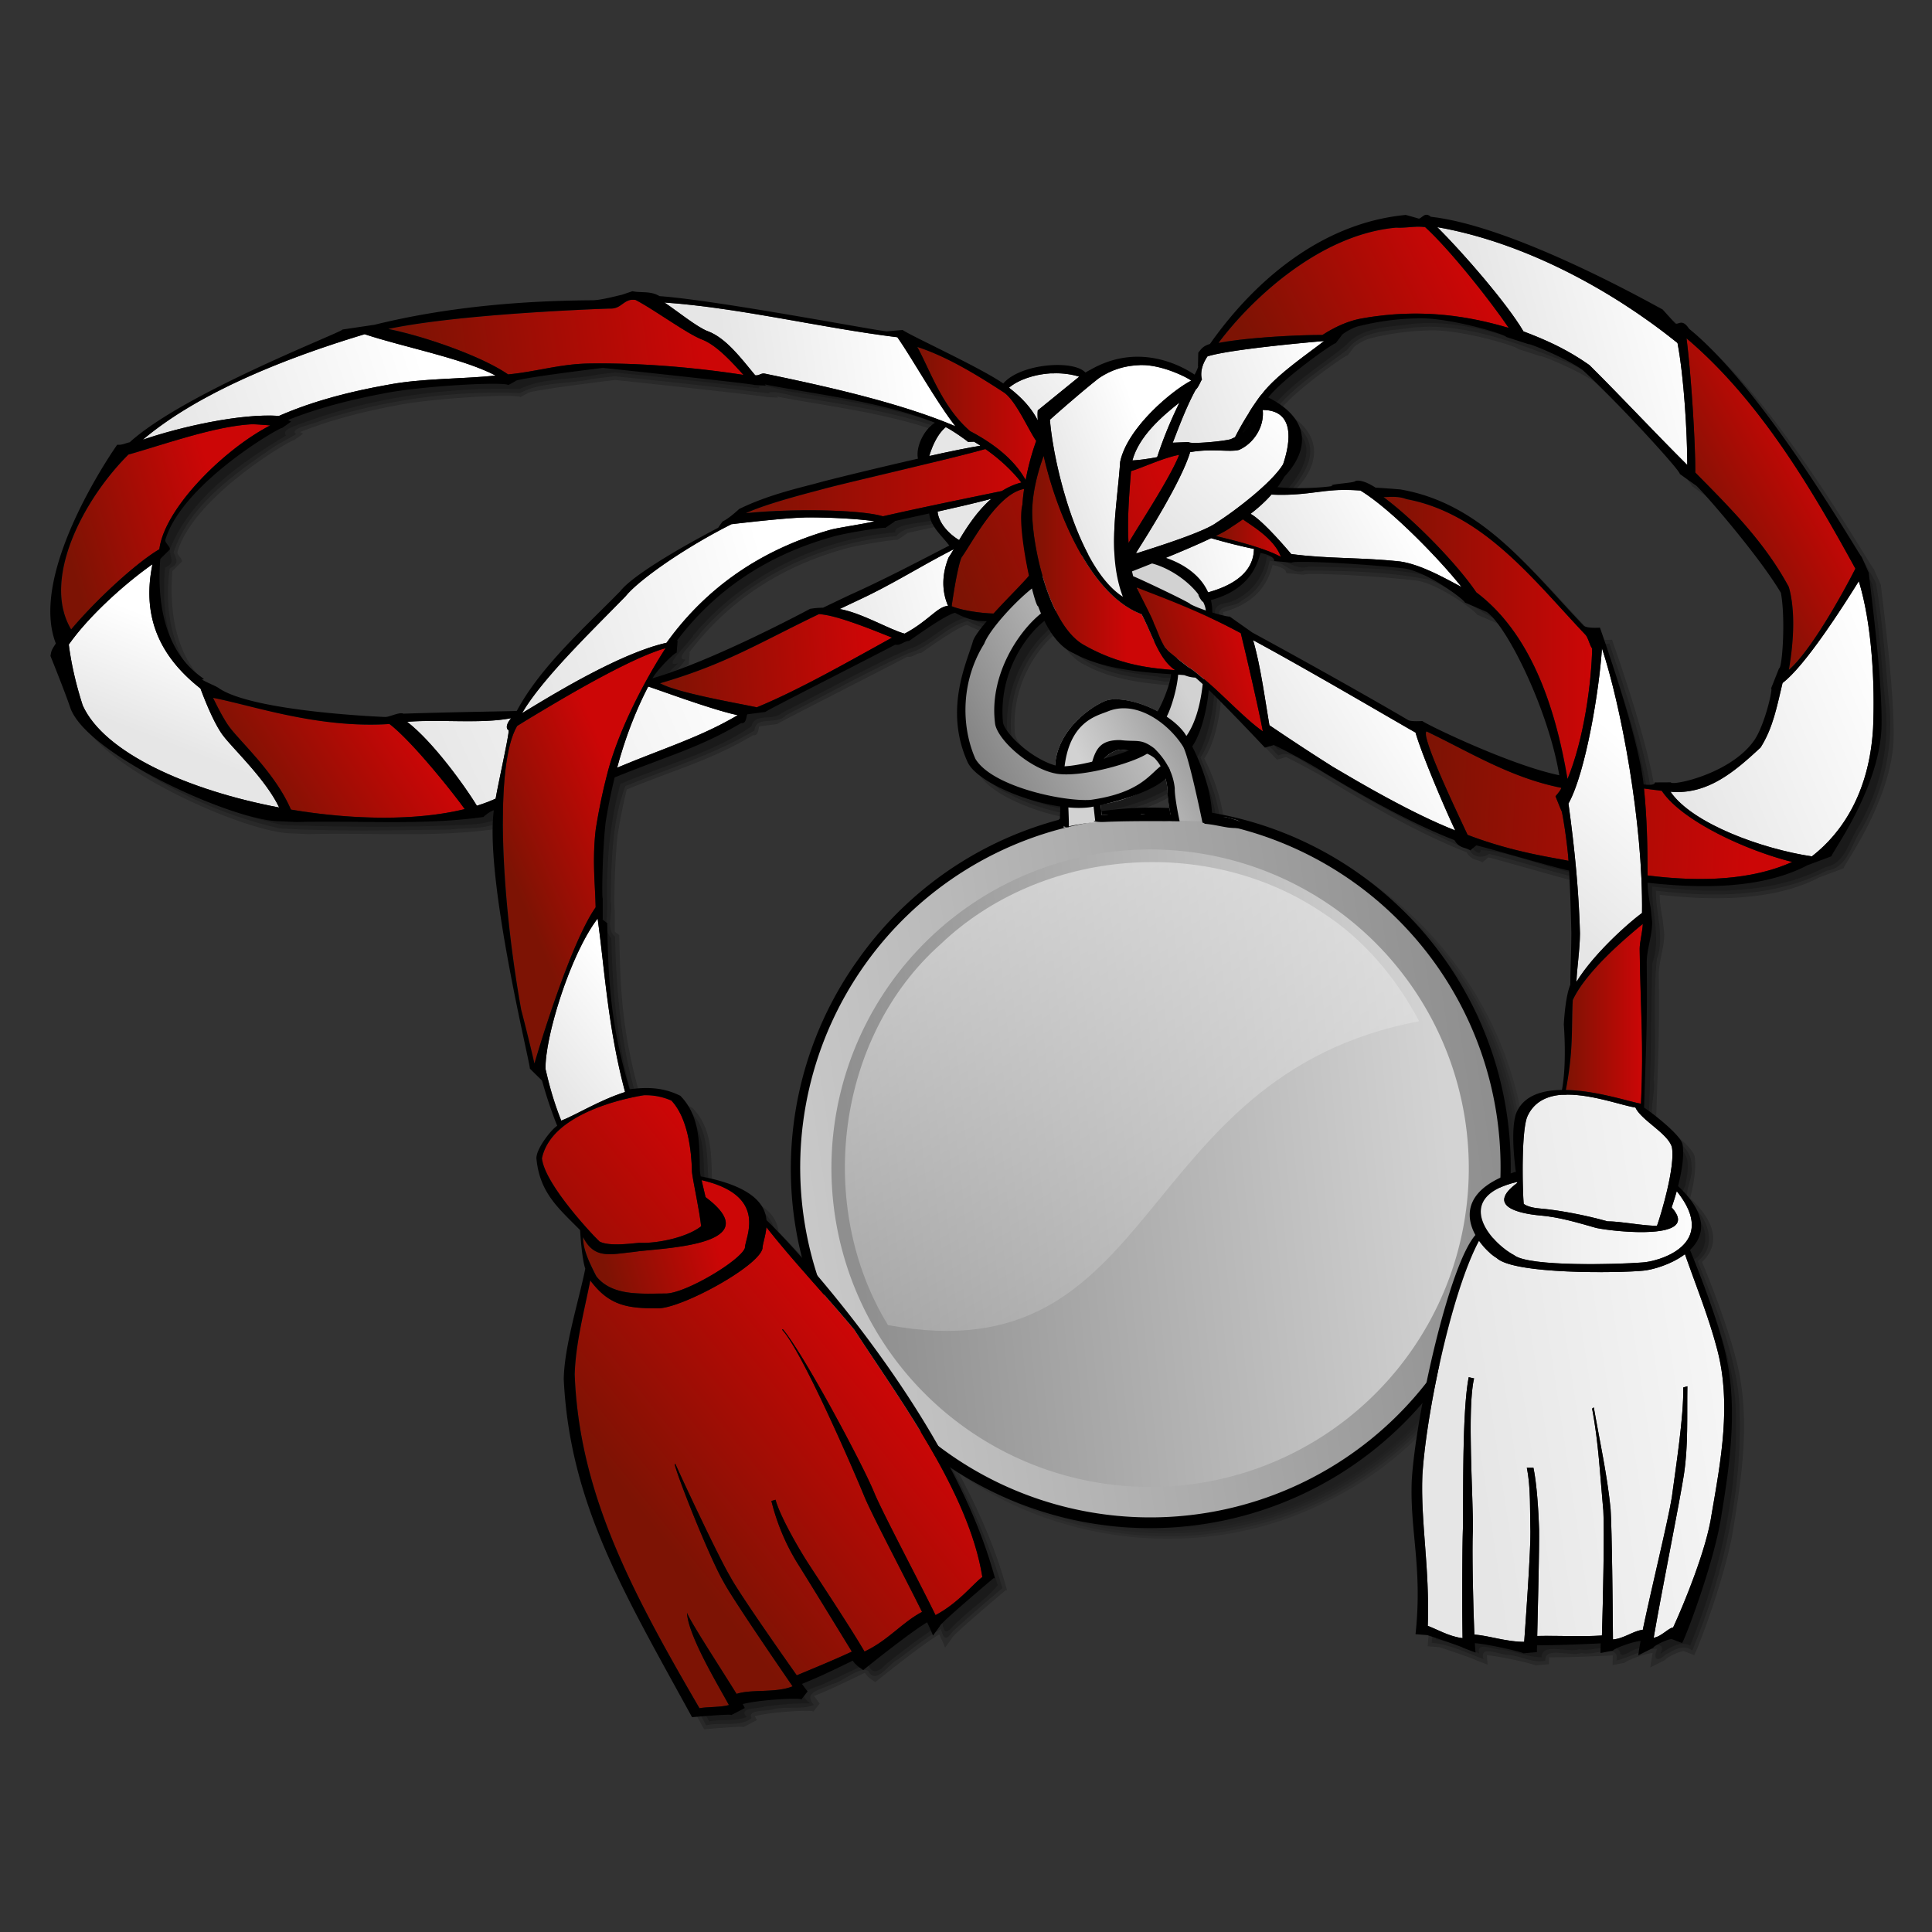 <svg xmlns:xlink="http://www.w3.org/1999/xlink" xmlns="http://www.w3.org/2000/svg" viewBox="0 0 640 640" version="1.0"><rect x="0" y="0" width="640" height="640" fill="#333333" stroke="none"/><defs><linearGradient id="U" y2="409.74" xlink:href="#b" gradientUnits="userSpaceOnUse" x2="237.19" y1="419.74" x1="200.17"/><linearGradient id="c"><stop offset="0" stop-color="#828282"/><stop offset="1" stop-color="#d2d2d2"/></linearGradient><linearGradient id="a"><stop offset="0" stop-color="#e6e6e6"/><stop offset="1" stop-color="#fff"/></linearGradient><linearGradient id="H" y2="207" xlink:href="#a" gradientUnits="userSpaceOnUse" x2="57.641" y1="242" x1="44"/><linearGradient id="n" y2="117" xlink:href="#a" gradientUnits="userSpaceOnUse" x2="139" y1="145.65" x1="55"/><linearGradient id="m" y2="111.71" xlink:href="#a" gradientUnits="userSpaceOnUse" x2="303.52" y1="120.71" x1="240.11"/><linearGradient id="O" y2="218.17" xlink:href="#a" gradientUnits="userSpaceOnUse" x2="252.38" y1="266.91" x1="143.88"/><linearGradient id="z" y2="187" xlink:href="#a" gradientUnits="userSpaceOnUse" x2="254" y1="210" x1="172.95"/><linearGradient id="G" y2="188.91" xlink:href="#a" gradientUnits="userSpaceOnUse" x2="323.95" y1="202.91" x1="269.17"/><linearGradient id="r" y2="108.28" xlink:href="#a" gradientUnits="userSpaceOnUse" x2="373" y1="140" x1="332.67"/><linearGradient id="E" y2="147.3" xlink:href="#a" gradientUnits="userSpaceOnUse" x2="380.58" y1="159.3" x1="347.8"/><linearGradient id="o" y2="112.97" xlink:href="#a" gradientUnits="userSpaceOnUse" x2="438.62" y1="129.84" x1="388.45"/><linearGradient id="s" y2="142.93" xlink:href="#a" gradientUnits="userSpaceOnUse" x2="396.73" y1="142.93" x1="375.14"/><linearGradient id="t" y2="135.8" xlink:href="#a" gradientUnits="userSpaceOnUse" x2="426.84" y1="177.6" x1="387.17"/><linearGradient id="B" y2="178.27" xlink:href="#a" gradientUnits="userSpaceOnUse" x2="415.67" y1="188.15" x1="375.02"/><linearGradient id="x" y2="154.38" xlink:href="#a" gradientUnits="userSpaceOnUse" x2="458.17" y1="178.38" x1="414.27"/><linearGradient id="k" y2="97.649" xlink:href="#a" gradientUnits="userSpaceOnUse" x2="558.92" y1="114.65" x1="494.12"/><linearGradient id="N" y2="228.58" xlink:href="#a" gradientUnits="userSpaceOnUse" x2="468.07" y1="258.58" x1="420.11"/><linearGradient id="J" y2="228.1" xlink:href="#a" gradientUnits="userSpaceOnUse" x2="628.67" y1="259.1" x1="553.39"/><linearGradient id="M" y2="255.99" xlink:href="#a" gradientUnits="userSpaceOnUse" x2="550.97" y1="300.99" x1="512.58"/><linearGradient id="V" y2="405.14" xlink:href="#a" gradientUnits="userSpaceOnUse" x2="569.44" y1="405.14" x1="490.54"/><linearGradient id="T" y2="432.34" xlink:href="#a" gradientUnits="userSpaceOnUse" x2="622.04" y1="453.25" x1="483.42"/><linearGradient id="R" y2="332.74" xlink:href="#a" gradientUnits="userSpaceOnUse" x2="213.08" y1="357.74" x1="180.72"/><linearGradient id="i" y2="430" xlink:href="#b" gradientUnits="userSpaceOnUse" x2="274" y1="488" x1="202"/><linearGradient id="b"><stop offset="0" stop-color="#7d1304"/><stop offset="1" stop-color="#cc0606"/></linearGradient><linearGradient id="L" y2="266.49" xlink:href="#b" gradientUnits="userSpaceOnUse" x2="207.48" y1="283.49" x1="166.59"/><linearGradient id="P" y2="241.01" xlink:href="#b" gradientUnits="userSpaceOnUse" x2="135.95" y1="270.87" x1="90.578"/><linearGradient id="u" y2="160.54" xlink:href="#b" gradientUnits="userSpaceOnUse" x2="70.547" y1="174.54" x1="20.256"/><linearGradient id="l" y2="111.74" xlink:href="#b" gradientUnits="userSpaceOnUse" x2="232.3" y1="124.18" x1="136.64"/><linearGradient id="K" y2="213.87" xlink:href="#b" gradientUnits="userSpaceOnUse" x2="286.52" y1="218.87" x1="218.64"/><linearGradient id="v" y2="159.88" xlink:href="#b" gradientUnits="userSpaceOnUse" x2="338.36" y1="159.88" x1="247.11"/><linearGradient id="p" y2="136.98" xlink:href="#b" gradientUnits="userSpaceOnUse" x2="343.27" y1="136.98" x1="303.89"/><linearGradient id="F" y2="186.51" xlink:href="#b" gradientUnits="userSpaceOnUse" x2="373.3" y1="186.51" x1="341.93"/><linearGradient id="w" y2="159.97" xlink:href="#b" gradientUnits="userSpaceOnUse" x2="385.62" y1="187.97" x1="315.25"/><linearGradient id="I" y2="209.78" xlink:href="#b" gradientUnits="userSpaceOnUse" x2="410.34" y1="218.78" x1="376.64"/><linearGradient id="A" y2="178.24" xlink:href="#b" gradientUnits="userSpaceOnUse" x2="424.33" y1="178.24" x1="402.77"/><linearGradient id="Q" y2="272.74" xlink:href="#b" gradientUnits="userSpaceOnUse" x2="580.69" y1="266.74" x1="472.33"/><linearGradient id="q" y2="144.97" xlink:href="#b" gradientUnits="userSpaceOnUse" x2="598.63" y1="166.97" x1="558.68"/><linearGradient id="j" y2="80.35" xlink:href="#b" gradientUnits="userSpaceOnUse" x2="481.79" y1="113.58" x1="413.66"/><linearGradient id="y" y2="211.31" xlink:href="#b" gradientUnits="userSpaceOnUse" x2="527.42" y1="211.31" x1="458.3"/><linearGradient id="S" y2="335.84" xlink:href="#b" gradientUnits="userSpaceOnUse" x2="544.2" y1="335.84" x1="518.73"/><linearGradient id="D" y2="214.01" xlink:href="#c" gradientUnits="userSpaceOnUse" x2="385" y1="248" x1="319.43"/><linearGradient id="h" y2="408.9" xlink:href="#c" gradientUnits="userSpaceOnUse" x2="485.96" y1="425.9" x1="209.47"/><linearGradient id="C" y2="265.68" xlink:href="#c" gradientUnits="userSpaceOnUse" x2="365.1" y1="242.17" x1="410.77"/><linearGradient id="d"><stop offset="0" stop-color="#8f8f8f"/><stop offset="1" stop-color="#d3d3d3"/></linearGradient><linearGradient id="e" y2="410" xlink:href="#d" gradientUnits="userSpaceOnUse" x2="258.34" y1="278" x1="390.47"/><linearGradient id="f" y2="284.98" xlink:href="#d" gradientUnits="userSpaceOnUse" x2="392" y1="385.77" x1="281"/><linearGradient id="g" y2="296.58" gradientUnits="userSpaceOnUse" x2="626.82" gradientTransform="rotate(35.483 494.46 -204.527) scale(1.303)" y1="168.96" x1="357.77"><stop offset="0" stop-color="#fff"/><stop offset="1" stop-color="#fff" stop-opacity="0"/></linearGradient></defs><g opacity=".58"><path d="M383.51 274.81c-46.51.56-90.3 32.25-105.73 75.95-16.27 43.08-3.58 95.01 30.96 125.43 34.2 32.09 88.84 39.31 130.46 17.38 38.85-19.47 64.67-62.31 62.99-106.06-.56-46.51-32.25-90.3-75.94-105.73-13.66-4.99-28.16-7.34-42.74-6.97z" opacity=".2"/><path d="M383.51 273.92c-44.35.64-86.21 28.98-103.69 69.42-18.28 40.21-10.78 90.54 18.52 123.44 26.91 31.85 72.07 47.05 113.07 37.64 45.66-9.4 83-48.61 90.12-94.73 7.45-41.96-10.55-86.76-44.47-112.02-20.77-15.95-47.21-24.5-73.55-23.75z" opacity=".2"/><path d="M503.998 390.498c0 64.855-52.644 117.5-117.5 117.5S269 455.352 269 390.497s52.645-117.5 117.5-117.5 117.5 52.645 117.5 117.5z" opacity=".2"/><path d="M383.44 272.15c-44.88.59-87.47 29.39-105.24 70.45-18.55 40.81-11 91.87 18.81 125.36 27.77 32.83 74.4 48.06 116.25 37.86 46.21-10.1 83.63-50.47 90.26-97.27 7.04-42.75-11.84-88.18-46.92-113.41-20.88-15.57-47.09-23.73-73.16-22.99z" opacity=".2"/><path d="M383.44 271.27c-48.91.55-94.82 34.62-109.97 81-15.3 43.86-1.93 95.77 32.88 126.54 34.92 32.66 90.28 40.4 132.91 18.67 42.45-20.37 69.89-67.59 66.29-114.66-2.53-49.22-38.88-94.21-86.43-107.05-11.56-3.29-23.64-4.84-35.68-4.5z" opacity=".2"/></g><path d="M468.5 77.84c-26.09 3.04-47.66 21.3-62.16 42.25-5.02.37-1.53 6.54-4.46 9.25-1.49 4.62-5.46-1.48-8.54-1.87-9.74-4.81-21.5-3.03-30.18 3.06-4.92-5.36-13.73-2.96-19.78-1.12-2.71.9-4.93 2.7-6.66 4.93-10.72-7.45-22.95-12.12-34.28-18.46-9.94 1.22-20.57-3.01-30.76-3.99-16.89-3.18-34.2-5.36-50.99-7.92-8.23-2.76-16.088 3.33-24.565 2.03-24.264.17-48.085 3.4-71.676 8.64-10.531 1.14-19.571 7.64-29.406 11.31-16.544 7.62-33.348 15.66-47.481 26.99-5.984.57-7.006 8.03-10.312 12.06-7.916 14.99-16.751 31.84-13.094 49.31 2.967 3.32-2.701 5.66.026 8.96 3.694 8.63 5.393 18.82 13.88 24.32 16.416 12.16 35.539 21.53 55.688 25.72 19.861.65 39.954.89 59.871-.08 4.795-.16 9.349-.55 13.285-3.23 5.817-3.34 2.383 3.9 2.813 7.22.213 26.99 6.881 53.31 12.187 79.62 6.543 5.06 5.851 14.28 9.813 21.13-5.333 2.92-9.56 9.72-6.281 15.53 2.095 7.42 9.415 11.85 13.218 17.81.143 7.19 2.984 13.99-.039 20.98-3.655 13.851-7.253 28.089-4.041 42.388 4.953 34.657 23.504 65.67 40.364 95.51 4.05-.841 8.61.255 12.37-1.438-2.9-3.283 3.83-2.587 5.94-3.438 4.99-.701 10.04-1.146 15.09-1.062-5.81-4.481 2.26-4.949 5.6-6.975 4.56-2.029 9.04-4.228 13.53-6.4 1.05 3.939 3.83 3.112 6 .375 6.08-4.739 12.07-9.549 18.75-13.438.75 5.702 3.27.383 5.5-1.007 3.97-4.063 9.68-7.52 12.78-11.743-12.07-39.215-37.06-73.034-63.61-103.77-4.04-5.55-10.94-9.23-12.42-16.01-4.42-6.62-13.26-7.82-20.47-9.47-1.85-8.94 1.07-20.36-6.75-27.06-5.16-2.38-11.01-1.99-16.469-1.19-5.972-18.27-7.88-37.59-8.281-56.65-2.982-3.38-.701-9.01-1.469-13.41-.045-12.74 1.058-25.5 4.469-37.81 14.46-6.25 30.53-10.23 43.44-19.07.83-4.65 7.13-1.64 9.97-4.4 13.94-7.03 27.82-14.82 41.9-21.16 7.25-2.02 12.35-9.11 19.94-10.68 4.64 3.03 10.2 3.22 15.59 2.9-5.8 5.21-9.13 12.1-10.78 19.47-2.79 10.04-3.47 22.24 3.03 30.97 8.21 6.74 18.83 9.78 29.22 11.31-.98 4.55 0 7.29 5.1 6.19 7.25 2.75-.1-7.19 5.21-6.97 7.69-1.51 15.68-4.68 22.04-8.78 4.24.44 2.47 7.26 3.5 10.75-.83 6.12 4.65 4.83 9.03 5.02 1.05-7.66-3.29-16.53-6.25-23.99 3.86-7.27 5.71-15.86 5.87-24.25 7.23 6.83 14.29 14.36 21.07 21.28 7.11-.02 12.79 5.72 19.03 8.6 14.49 8.76 29.27 17.26 45.09 23.4.29 1.32 3.16 3.51 2.97 1.28 10.43.63 20.33 5.6 30.53 7.56 6.59-.37 5.42 5.72 5.63 10.63.31 12.99 1.29 26.29-1.69 38.91-.84 9.58.92 19.37-1.44 28.84-6.38-.56-15.74 1.67-15.56 9.66-.62 8.21 1 16.27 1.78 24.4-2.35-3.79-4.79-8.24-9.16-4.4-5.84 2.22-9.46 9.35-5.56 14.84.93 3.14-3.59 5.91-4.22 9.47-9.18 23.876-14.47 49.178-16.69 74.592-.09 15.678 3.4 31.279 1.53 46.969 4.98.723 9.66 2.947 14.38 4.656-1.09-4.19 4.93-1.042 7.41-1.218 4.48.405 8.8 2.562 13.25 2.5.04-5.012 8.64-1.357 12.53-2.633 4.05 1.04 12.78-2.916 13.57 1.414.7 1.601 4.28-1.816 6.3-1.719 2.95-.725 9.33-2.988 7 1.781 2.8-1.872 6.45-4.423 9.85-2.718 10.48-25.834 16.57-53.783 14.9-81.813-1.61-15.942-8.09-30.991-13.9-45.811 5.21-3.38 5.08-10.63.9-14.78-2.9-2.99-6.04-5.58-3.53-9.97.77-4.38 2.19-9.86-2.31-12.66-2.77-3.55-8.39-5.4-9.85-9.22.86-17.2.73-34.48 1.19-51.65 3.05-8.4-.25-16.95-.03-25.53 19.27 2.3 39.78 2.71 57.41-6.43 6.71-1.09 7.86-9.07 11.28-13.89 7.25-12.78 10.36-27.54 8.37-42.25-1.11-12.56-1.93-25.25-4.13-37.59-10.72-19.6-23.51-38.26-37.02-56-6.76-8.55-14.53-17.41-22.72-23.94-4.99.98-6.42-6.58-11.29-7.24-23.05-11.84-47.3-24.71-72.93-28.23-2.41 2.21-5.08-.75-7.75-.25zm4.84 29.1c16.31.21 31.81 6.23 46.69 12.22 13.44 5.5 21.87 18.18 32 28.05 5.56 5.32 9.39 12.46 16.03 16.26 10.26 11.48 20.66 23.23 28.35 36.5.94 8.82 1.84 18.4-.94 26.91-3.91 9.37-3.79 21.23-12.26 28.24-7.32 6.08-16.61 10.41-26.09 10.72-3.46-1.02-8.74 2.57-11.02-.77-2.42-17.4-8.33-34-13.88-50.6-7.47.46-10.35-8.51-15.47-12.38-14.69-16.4-32.77-33.95-56.37-34-3.27-.84-6.25-3.54-9.85-1.65-6.15 1.7-14.14 2.02-21.4 1.59-6.27.6-7.22-1.34-2.82-5.75 4.22-4.86 9.41-12.55 4.35-18.53-2.63-3.41-6.63-5.37-10.38-7.28 6.74-9.3 17.09-15.06 25.63-22.16 5.35-6.24 14.87-5.95 22.5-7.12 1.65-.07 3.32-.2 4.93-.25zm-269.68 16.44c15.974 1.58 31.904 3.34 47.814 5.28-.74-2.34 8.99 1.27 12.65 1.4 18.69 3.14 37.57 6.01 55.16 13.38-5.49 2.27-10.47 8.18-8.34 14.4-20.4 5.25-41.38 8.48-60.69 16.88-5.1 4.33-9.9 8.39-16.12 11.17-11.07 5.83-21.47 12.9-29.595 22.45-10.309 10.29-21.067 20.61-27.879 33.66-13.777.47-27.805.16-41.437 1.19-8.035 2.12-16.664-.59-24.863-.75-15.086-1.58-30.947-3.81-43.424-13.12-6.363-3.56-1.039-2.28-5.266-6.69-6.844-10.02-8.007-22.75-7.01-34.6 3.75-1.58 1.431-3.45 1.594-6.12 6.962-17.09 23.177-28.42 38.469-37.63-1.635-2.01 3.047-3.22 6.785-4.62 22.515-8.1 46.706-11.52 70.59-10.78 7.872-3.85 17.406-2.98 25.905-4.82 1.885-.23 3.773-.48 5.657-.68zm110.62 50.34c.77 4.88 5.58 7.76 7.97 11.84-14.99 7.85-30.06 15.58-45.53 22.25-7.92.67-14.28 6.84-21.72 9.41-12.97 6.29-26.26 11.84-40.25 15.75 2.55-4.94 5.69-9.62 9.91-13.25-5.82 1.75 3.57-6.54 5.12-9.44 16.48-19.58 41.24-31.69 66.75-33.94-.51-3.14 10.64-2.86 14.75-4.68 2.71-.91 2.79-.83 3 2.06zm107.75 11c4.15.72 7.08 4.29 11.59 2.94 13.13.35 26.66.37 39.44 3.06 6.29 2.32 12.17 5.93 17.22 10.28 2.93 1.7 8.51 3.08 11.03 7.03 11.8 16.49 18.98 36.13 22.35 56.03-17.47-3.38-33.73-11.33-49.69-18.65-7.65.21-13.14-6.88-19.94-9.47-14.82-8.59-30.34-16.42-44.69-25.47-3.42-.7-7.31-1.13-6.34-5.41-1.43-3.53.05-4.95 3.81-5.44 6.88-2.07 12.06-8.22 12.85-15.4.79.17 1.58.33 2.37.5zm-69.81 23.84c5.02 12.22 19.84 14.14 31.27 15.58 3.52 1.37 12.12-1.59 10.92 3.52-.8 5.43-3.11 10.56-5.94 15.25-6.88-3.86-16.62-7.71-23.06-.97-5.94 4.39-9.99 11.41-9.57 18.94-9-2.4-18.33-8.07-22.03-16.94-1.61-14.59 5.2-29.56 16.97-38.22.48.95.96 1.89 1.44 2.84zm22.81 41.25c4.05.3 8.2.95 12.28 1.44-8.11 4.02-16.7 6.64-25.43 8.91 4.05-3.71 7.13-9.76 13.15-10.35z" opacity=".2"/><path d="M476.34 76.47c-2.98 3.09-6.89-1.54-10.43.44-25.57 3.84-46.05 22.13-60.75 42.21-4.99 1.08-1.48 7.52-4.87 10.45-8.23-5.07-19.77-8.43-29.57-4.29-3.64.92-6.57 4.92-9.72 1.91-8.18-2.18-18.46-1.02-24.47 5.5-10.58-7.11-22.68-11.88-33.84-18.1-10.49 1.28-21.17-3.15-31.78-4.11-16.56-3.14-33.47-5.13-50-7.76-8.33-2.84-16.264 3.27-24.816 2.03-24.233.19-48.263 3.37-71.833 8.67-10.357.97-19.213 7.49-28.808 10.96-17.042 7.7-34.103 16.2-48.828 27.5-5.668.49-6.651 7.54-9.809 11.39-8.419 15.6-17.691 33.12-13.878 51.32 2.372 3.23-2.899 5.76.088 9.15 3.654 8.8 5.609 19.23 14.193 24.73 16.336 12.33 35.538 21.45 55.531 25.97 18.653 1.04 37.432.64 56.125.34 6.245-.71 13.145.26 18.375-3.56 3.447-1.06.391 5.51 1.188 8.19.723 26.44 7.045 52.21 12.312 78.03 6.428 4.64 5.752 13.51 9.406 20.03-5.342 3.37-9.236 10.31-5.906 16.47 2.218 7.2 8.748 11.96 13.156 17.47.094 7.05 3.014 13.77-.008 20.6-3.671 13.977-7.352 28.375-4.04 42.855 4.848 35.076 23.932 65.929 40.582 96.666 4.86-1.22 11.15.761 15-2.406-1.54-2.931 5.17-2.179 7.4-2.969 4.26-1.013 9.61.248 13.24-1.382-3.61-4.22 1.95-4.941 5.98-6.836 3.88-.903 8.93-5.954 12-4.469 2.74 4.979 6.76-2.407 9.88-3.75 4.66-3.511 9.2-7.155 14.22-10.094 1.12 4.023 2.03 3.385 3.96.781 5.33-4.91 10.9-9.653 16.44-14.344-11.8-39.962-37.35-74.436-64.24-105.61-3.33-4.79-9.38-8.08-11.38-13.45-2.61-8.62-13.62-10.51-21.38-12.25-1.4-9.1.89-20.68-7.25-27.13-5.02-2.29-10.7-2.25-16.122-1.4-5.86-18.03-7.513-37.17-7.969-55.94-3.197-2.63-.559-7.97-1.438-11.78.194-12.73.404-26.47 4.875-38.12 14.314-5.75 29.784-10.66 42.754-18.38.32-5.21 7.67-1.6 10.45-5.12 13.51-6.83 26.98-14.39 40.64-20.54 7.13-1.83 12.31-8.79 19.56-10.65 3.93 2.4 8.47 3.17 13.06 2.84-7.66 7.13-9.63 18.05-11.15 27.88-.7 9.85.9 22.14 11.31 26.4 7.09 3.8 14.84 6.17 22.75 7.28-.91 4.6.16 7.51 5.47 6.34 20.55-.22 41.11-.22 61.62 1.01-6.32-.98-12.87-1.46-19.31-1.91.15-8.74-3.48-16.87-6.62-24.62 4.01-6.3 5.16-13.81 5.65-21.16 6.88 6.65 13.52 13.54 20.1 20.5 4.49-2.21 9.37 3.62 13.87 5.07 15.87 9.69 32.53 19.12 49.57 26.34 1.42 2.78 4.83 2.44 6.37 1.18 10.66 2.59 20.98 6.1 31.72 8.5.55 13.48 1.56 27.26-.06 40.6-3.28 11.15.27 23.07-2.47 34.34-6.8-.55-15.86 2.58-15.75 10.72-.56 6.68.53 13.34 1.25 19.97-1.71-5.8-6.72-1.36-10 .28-5.94 3.03-7.49 10.77-3.72 16.03-8.88 12.73-11.3 28.65-15.25 43.384-4.46 20.034-8.13 40.632-4.78 61.18.79 8.757.99 17.587.09 26.344 5.98.502 11.54 3.353 17.1 5.375-1.3-4.93 5.59-1.21 8.31-1.375 4.15.305 8.01 2.845 12.19 1.937-.15-5.04 8.48-1.115 12.03-2.562 3.58 1.192 12.76-3.517 11.56 2.5 4.52-1.026 8.66-3.91 13.53-3.907-1.62 3.866.18 4.314 2.62 2.032 2.69-1.51 5.97-3.712 8.97-1.469 10.85-26.323 17.17-54.927 15.47-83.563-1.59-15.81-7.92-30.666-13.68-45.406 6.44-4.72 3.66-13.77-1.63-18.22-4.52-3.14.55-8.9-.44-13.5.19-6.39-7.03-9.29-11.03-13.15-4.23-3.15-.54-10.36-1.47-15.19 1.03-13.3-.36-26.79 1.03-40 2.72-7.46-.41-15.05-.31-22.66 19.04 2.29 39.24 2.28 56.59-6.61 7.07-.87 8.11-9.1 11.72-13.99 7.46-13.18 10.79-28.29 8.75-43.43-1.07-12.63-2.01-25.42-4.16-37.85-8.89-16.82-19.89-32.48-30.9-48.02-8.8-11.83-18.32-23.85-29.78-32.94-4.49 1.55-5.69-6.06-10.07-6.48-23.32-12.35-47.82-24.52-73.8-29.18-.15-.08-.38-.23-.54-.06zm-3 31.72c15.69.15 30.47 5.94 44.82 11.5 14.17 5.32 22.82 18.54 33.31 28.75 5.5 5.22 9.05 12.19 15.69 15.9 10.12 11.2 20.18 22.88 28 35.82 1.19 10.64 2.08 22.34-3.1 32.09-1.19 10.76-6.12 21.83-16.28 26.59-7.04 4.03-15.24 6.38-23.16 5.85-2.73 1.35-6.55.52-5.74-3.24-2.89-16.46-8.38-32.33-13.76-48.26-6.92 1.2-9.63-7.01-14.2-10.54-14.78-16.54-32.7-34.79-56.45-35.68-3.98.62-7.1-4.02-11.03-1.91-5.47.9-10.54 2.19-16.6 1.88-2.59-.61-11.53 1.28-8.68-2.28 4.13-5.69 10.83-12.87 6.46-20.22-2.31-3.96-6.42-6.4-10.43-8.38 6.5-8.27 15.93-13.99 24.11-20.22 4.93-6.71 14.68-6.16 22.17-7.4 1.63-.08 3.26-.19 4.87-.25zm-269.75 16.43c17.046 1.75 34.176 3.55 51.126 5.69.39-1.64 9.67 1.64 13.52 1.74 16.34 2.75 32.86 5.39 48.26 11.7-4.8 2.34-8.28 7.69-6.97 13.13-20.05 5.2-40.91 8.37-59.94 16.78-4.54 3.36-8.01 7.49-13.43 9.67-12.01 6.4-23.68 13.6-32.507 24.1-10.262 10.28-20.811 20.39-27.715 33.32-13.654.53-27.538.13-41.063 1.22-7.864 2.1-16.336-.67-24.363-.78-15.419-1.55-31.484-3.94-44.012-13.69 2.415.01-3.33-3.74-3.969-5.84-6.346-9.63-7.972-22.25-6.312-33.38 3.461-1.71 2.141-2.96 1.281-5.34 5.218-15.58 19.785-25.67 32.812-34.63 2.485-1.7 5.189-2.88 7.75-4.5-2.58-2.07 6.384-3.3 8.864-4.73 20.999-6.68 43.317-9.77 65.355-8.89 7.184-3.83 16.04-2.87 23.89-4.66 2.472-.32 4.947-.63 7.423-.91zm109.47 49.29c.55 4.58 4.87 7.58 7.32 11.25-14.73 7.43-29.45 15.65-44.76 21.43-8.47 1.74-15.7 7.72-23.86 10.79-11.14 5.22-22.45 10.1-34.32 13.43 2.02-4.99 7.02-8.26 9.61-12.34-4.27.17 3.24-6.07 4.98-8.85 16.29-18.58 40.29-29.97 64.91-32.03 2.37-3.52 10.39-3.13 15.57-4.92.75-.43.37.82.55 1.24zm108.72 12.03c3.99.3 6.05 4.61 10.44 3.06 13.47.02 27.23.35 40.44 2.88 9.41 2.88 15.79 10.85 24.62 13.87 10.27 10.1 15.11 24.52 20.13 37.75 2.06 6.18 3.65 12.48 4.68 18.94-16.88-3.4-32.6-11.54-48.12-18.28-7.13.21-12.24-6.51-18.62-8.89-14.93-8.83-30.78-16.48-45.19-25.89-3.23-.63-6.7-.98-6-4.97-1.86-4.25 4.99-3.05 7.22-5.47 4.87-2.66 8.26-7.63 9.21-13.25l.98.2.21.05zm-70.69 23.18c5.47 12.93 21.05 14.95 33.29 16.38 3.1 1.02 10.52-1.43 8.56 3.59-1.05 4.27-2.68 8.38-4.94 12.16-7.08-3.97-16.93-6.97-23.44-.25-5.64 4.32-10 10.97-9.87 18.22-8.08-2.46-16.53-7.76-19.69-15.78-1.28-13.55 4.68-27.49 15.38-35.72l.45.89.26.51zm23.85 41.94c2 .31 8.13.32 6.8 1.27-5.07 2.43-10.49 3.89-15.9 5.39 2.6-2.76 5.07-6.16 9.1-6.66zm15.18 9.66c3.1 2.36 1.36 8.87 2.82 12.87-1.07 3.42-9.74.34-13.85 1.37-3.46-.79-9.85 1.94-11.4-.84-2.56-5.66 3.52-5 7.11-6.29 5.44-1.53 10.81-3.87 15.32-7.11z" opacity=".2"/><path d="M476.19 75.16c-.69.19-1.27.85-1.78 1.12-.03.02-.07.05-.1.06h-.03c-.02.02-.09.05-.12.07h-.25c-.04-.01-.1-.03-.13-.03 0 0-.03-.01-.03 0-.03-.02-.1-.05-.13-.07.01 0-3.51-1.03-4.06-1.12h-.03v.03c-27.37 2.63-49.68 21.34-64.72 42.72-2.44.72-2.99 1.84-3.87 2.9l-.1 4.6c.01-.01.03-.03.04-.03h.03v.06c-.07.34-.63 1.68-1.19 2.62-5.13-3.41-18.96-10.48-34.41-1.65-.6.29-1.17.62-1.75.97-3.88-4.29-21.46-3.05-27.22 3.62-7.66-5.34-31.15-16.02-33.31-17.72l-5.06.44v.03h-.03c-2.68-.04-55.92-10.27-75.47-11.69-3.04-1.81-6.04-1-8.97-1.62l-3.625 1.22c-.603.06-6.562 1.76-9.656 1.78-21.698.13-47.286 1.95-72.188 8.12l-10.594 1.57v.03a.352.352 0 00-.062.06c-2.642 1.81-52.706 21.21-70.406 37.25-2.224.56-2.31.89-4.157.84 0 0-29.69 41.86-20.312 65.82-1.506 2.3-1.491 2.42-1.781 4.15 0 0 4.865 12.03 6.625 17.31 5.784 15.61 54.077 37.38 69.344 37.44l5.593.25c20.66-.56 41.64 1.19 61.97-1.69v-.03l.03-.06c.011-.01.051-.05.063-.06.447-.49 2.12-1.76 3.25-2.06-3.05 22.73 11.975 83.47 11.937 85.56v.03l4.031 3.97c1.135 4.15 2.511 8.44 4.532 13.75l.5 1.22c-1.516.76-6.9 7.26-6.906 10.75 1.067 11.31 7.025 16.3 14.468 23.78 0 0 .525 9.32 1.72 12.81-2.187 10.8-6.979 25.774-7.126 36.626 2.006 41.161 19.855 70.61 42.5 111.94 0-.002 11.98-1.079 13-.752 0 .001.02.024.03.031l4.44-2.313c-.12-.268-.35-.725-.69-1.312 5.07-1.374 17.96-2.127 19.35-1.594 0 .004.05.025.06.032a.3.3 0 01.03 0l2.06-2.626c-.39-.464-1.02-1.334-1.87-2.5 6.06-2.408 10.88-4.829 16.84-7.687 1.02 1.667 2.86 2.627 3.34 3.031.02.016.05.05.07.063 0 .004.02.028.03.031 0 0 14.92-12.102 21.18-15.844.96 2.002 1.65 3.544 1.94 4.407l2.32-3.188c0-.007-.01-.03 0-.031-.01-.004 0-.029 0-.032 0-.003.02-.028.03-.03 0-.012.02-.052.03-.063 1.18-1.76 17.12-15.206 17.68-15.657h.04c.05-.01.17-.005.25 0h.06l.06.032.06.03c-13.91-52.777-66.18-109.78-75.68-118.68-.48-5.32-4.68-11.24-21.79-14.51-.17-.88-.26-1.6-.28-2.07-.18-8.83.1-17.88-6.46-24.62-5.6-2.8-11-2.95-16.79-2.16-6.458-21.69-7.117-36.83-7.434-54.81a.16.16 0 00.032-.03v-.06-.03-.03c-.004-.01-.029-.03-.032-.04-.003 0-.028-.02-.03-.03-.252-.3-1.049-.78-1.376-1.09-.006-.01-.026-.03-.03-.03-.02-.03-.05-.08-.064-.1a.095.095 0 01-.03-.03v-.09s.023-.03.03-.03v-6.94h-.03v-.03c-.264-.88-.063-15.78 1-25.06.81-5.07 1.805-10.05 3-14.88 17.694-7.2 27.704-9.65 41.904-18 .13.03.26.04.38.03h.06c.07-.01.16-.04.22-.06.07-.03.18-.08.25-.12.04-.04.11-.09.15-.13.01-.01.05-.05.07-.06.04-.05.09-.12.12-.16.01-.01.03-.05.03-.06.42-.69.51-1.78.66-2.19v-.03l.03-.03c.01-.01.03-.05.03-.06h.03c.01-.01.03-.03.03-.04h.03l5.91-.78v-.03h.03c1.13-.87 29.33-15.11 43-22.25 1.7.36 2.8-1.15 4.66-1.28 0 0 12.02-8.72 15.16-9.28 3.87 2.07 6.73 2.81 10.5 2.78-2.2 2.57-3.94 4.89-4.54 6.47-1.75 6.57-9.87 22.45-1.78 40.28 2.97 6.12 18.01 12.82 30.69 14.63 0 1.31-.11 2.8-.13 4-2.33.26-3.71.54-4.28.81-.01.01-.04.02-.06.03s-.07.05-.09.06l-.03.03c-.01.01-.03.03-.04.03 0 .01-.02.03-.03.04l-.03.03v.09c.01.01.03.05.03.06.01.01.03.03.03.04.01 0 .03.02.04.03.02.02.08.06.12.09.02.01.05.03.06.03 1.59.75 9.42 1.32 18.57 1.22 13.49-.15 28.11-.55 41.31.37 11.75.94 18.13.63 18.66-.15 0-.01.02-.03.03-.03v-.1a.169.169 0 01-.03-.06c-.52-.85-6.83-2.13-19.32-3.09-1.5-.11-3.01-.22-4.53-.31-.17-8.41-3.69-17.42-6.59-23.1v-.03c3.55-5.13 5.17-14.62 5.47-18.72 7.29 7.05 17.73 18.23 18.62 19.13l2.85-.82v-.06h.03c.93.3 10.98 5.52 16.18 8.84 9.93 5.96 27.36 16.33 43.72 22.69 1.65 2.82 3.42 2.21 5.25 3.38l1.91-1.6v-.03h.06c1.45.12 26.31 7.5 30.75 8.32.41 7.4.61 14.44.75 20.81-.07 7.97-.32 11.49-.34 17.03-1.37 3.26-1.95 9.39-2.16 13.16 0 0 1.07 12.8-.62 21.68-6.78.08-12.8 1.95-15.16 7.72-1.6 4.6-.92 13.24-.09 19.63l-.16-.22c-16.7 5.41-16.86 14.36-13.25 20.93-8.73 9.91-19.73 59.282-21.09 81.287-.66 16.964 3.62 28.798 1.25 50.938l3.93.312c0-.005 10.95 3.636 11.85 4.188 0 .002.03.028.03.03l4.09 1.564c-.07-.397-.16-1.513-.25-3.126 4.79.423 14.86 2.734 15.94 3.313 0 .003.03.028.03.03h.03v.033l4.56-.407c0-.352.01-1.137.04-2.25 7.22-.036 14.47-.319 21.09-.656-.04 1.471-.06 2.58-.06 3.219l4.15-.813v-.031c.01-.003.03-.028.04-.031 0-.007.02-.03.03-.031a.486.486 0 01.06-.063c0-.003.03-.03.03-.031 1.04-.8 6.46-2.834 8.97-3-.39 2.026-.64 3.663-.75 4.75l4.97-2.5v-.032c.01-.016.02-.053.03-.062 0-.003.03-.029.03-.031 0-.004.03-.029.03-.032a.186.186 0 00.03-.062c.01-.004.03-.025.03-.031.84-.823 4.54-2.582 5.91-2.657l3.47 1.344c1.51-2.64 10.92-27.69 13.06-42.562 3.09-18.733 5.69-38.136.47-56.719-2.66-9.95-7.4-22.4-10.91-30.94 4.78-4.59 6.22-11.56-3.96-21.15 1.24-4.85 2.12-10.17 1.46-13.97-.88-3.13-9.63-10.02-12.72-12.03.65-20.91 1.11-26.65.88-48.03 0-4.51 1.74-8.52 1.81-13.32l-.5-4.81c-.06-.3-1.04-5.28-1.03-8.34 19.9 2.23 38.8 1.61 52.97-5.79l8.03-3v-.03h-.03v-.09l.03-.03c.81-2.13 15.43-22.16 16.47-41.91.59-15.88-4.21-50.68-4.16-51.75l-2.4-5.34-.03-.03c-1.89-2.2-32.03-55.15-57.13-75.53-.94-1.43-1.71-1.91-2.34-2-.65-.07-1.22.25-1.69.31h-.03c-.03.01-.1.02-.13.03h-.06c-.04-.01-.1-.02-.12-.03-.07-.03-.19-.08-.25-.13l-4.19-4.62h-.03c-1.43-.65-48.35-27.5-76.72-30.66-.57-.51-1.06-.69-1.5-.65h-.25c-.01 0-.02-.01-.03 0zm-2.85 34.28h.5c.2-.01.37 0 .57 0 9.99-.08 26.8 4.88 28.43 6.06.01 0 .03.03.04.03 0 .01.02.03.03.03 0 .01.02.03.03.03v.03l7.47 2.41.03-.03h.03c.93.01 12.23 4.67 17.69 8.47 11.27 10.32 31.31 32.15 32.25 34.37 0 .01.02.05.03.07v.09l5.25 3.75h.06l.03.03c1.49 1.08 20.54 22.77 28.16 35.6 1.49 7.94.61 22.73-.38 24.78-.02.04-.07.11-.09.15l-.03.03c-.01.01-.03.03-.03.04-.01-.01-.03 0-.03 0a.03.03 0 00-.04 0l-2.65 6.68h.06v.03l.03.03c.32 1.04-2.24 11.78-5.4 16.72-7.19 10.84-25.24 15.06-27.63 14.5h-.03c-.01 0-.05-.02-.06-.03a.15.15 0 01-.07-.03l-.03-.03c0-.01-.02-.03-.03-.03 0-.01-.02-.03-.03-.03v-.03l-5.38.03s.01.03 0 .03c.01.02 0 .05 0 .06s.01.05 0 .06c.01.01 0 .03 0 .04l-.03.03v.06l-.03.03c0 .01-.02.05-.03.06l-.06.06c-.01.01-.05.03-.06.04-.01 0-.03.02-.03.03-.01 0-.03.02-.04.03-.61.35-2.11.31-3.37.12-1.75-16.18-14.06-50.73-14.47-51.93 0 0-4.28.35-5.38-.66-.01-.01-.04-.05-.06-.06-18.01-18.87-33.73-40.46-60.75-45.07-2.95-.24-5.64-.43-8.15-.59-3.99-2.59-5.97-2.39-6.57-2.22-.01.01-.05.03-.06.03 0 .01-.02.03-.03.04-.02 0-.05.02-.06.03-.02.01-.06.04-.1.06-.01.01-.05.02-.06.03-1.18.46-6.41.79-7.5 1.19h-.03c-.01 0-.05.02-.06.03h-.03c-.01 0-.03.02-.04.03 0 0-.02.03-.03.03v.13h.03c.11 0 .22-.01.29 0h.03s.03.02.03.03v.03h-.03c-1.04.29-10.09 1.22-18.25.41.82-1.11 1.59-2.27 2.28-3.47 8.5-9.07 8.5-19.25-5.35-26.25 5.07-6.38 20.56-17.34 22.22-17.94h.1l2-2.6c-.01 0-.03-.02-.03-.03v-.03s.02-.03.03-.03l.03-.03c.45-.53 3.6-2.6 5.97-3.03a85.288 85.288 0 0118.81-2.5h.06l.03-.03zm-269.68 16.44c.003 0 .028-.01.032 0 .005-.01.026-.01.031 0h.031c1.008.07 47.57 5.04 50.09 5.62.01.01.03.03.04.03h.03l3.78.19c-.12-.12-.23-.25-.35-.38 16.41 3.26 37.81 5.45 56.38 12.69-3.67 2.29-6.43 8.01-5.63 11.91-13.46 3.07-28.4 6.73-32.5 7.84-5.3 1.52-16.56 3.83-26.75 8.84 0 .01-3.37 3.19-5.5 4.13l-1.46 2.09c-14.63 7.66-28.72 16.23-32.38 20.97-11.991 12.23-26.445 25.03-34.312 39.69h-.032c-1.329.13-17.182.27-37.5.91-1.523-.64-4.732 1.26-6.281 1.09 0 0-43.766-1.69-55-9.62-1.016-.71-4.618-2.1-5.563-2.85.194.02.359.03.469.03h.094c.008 0 .05-.02.063-.03h.031V229h.031v-.03c-.002 0-.024-.03-.031-.03v-.03a.106.106 0 00-.031-.03c-.007-.01-.029-.03-.032-.04-1.349-1.35-16.635-9.29-14.312-39.68l3.156-3.13v-.09l.031-.06v-.07l-.031-.06v-.03a.6.6 0 000-.06v-.04l-.031-.06c-.23-.69-1.154-1.51-1.407-2.22a1.711 1.711 0 00-.031-.06v-.03c-.007-.03-.024-.09-.031-.13v-.18c.002 0 .024-.03.031-.03v-.07-.03c5.344-18.01 35.938-36.19 38.563-37.03h.094l2.968-2.09c-.323-.19-.642-.39-.968-.57 10.516-4.21 21.835-6.97 32.593-8.96 11.839-2.28 37.49-3.7 40.188-2.69.025.01.093.04.125.06.003 0 .024.03.031.03l2.313-1.25v-.03a.15.15 0 010-.03c.003 0 .026-.03.031-.03.003 0 .028-.03.031-.03a.23.23 0 01.062-.03c2.182-1.03 27.138-4.08 28.844-4.28zm108.15 48.21c.47 4.32 3.97 7.15 6.66 10.63-10.82 5.6-21.79 11.34-32.85 16.31-3.12 1.47-6.1 2.9-8.96 4.28-1.39.02-2.83.13-4.32.38 0 0-31.7 17.08-52.18 23 1.43-2.61 6.56-7.86 7.9-8.44.01-.01.05-.03.06-.03h.04l.31-4.03c-.08.01-.17.04-.25.06 12.05-15.97 28.79-28.02 51.34-34.37 3.96-1.24 16.32-3.17 17.63-3.04 0 .01.02.03.03.04 0-.01.03 0 .03 0l3.19-2.16c-.01 0-.03-.03-.03-.03l-.03-.03-.04-.04c3.77-.84 7.65-1.68 11.47-2.53zm109.72 13.07c1.53.3 3.62.9 4.35 1.93 0 .01.02.06.03.07.12.2.18.44.18.68l5.88.57v-.03c0-.01.02-.03.03-.04.02 0 .07-.02.09-.03 1.94-.63 23.82.44 37.16 2 7.5 1.17 19.15 9.82 19.97 11.19h.03v.09l7.25 3.13c6.83 4.85 20.42 32.43 24.03 54.09-16.25-3.35-43.79-16.72-45.31-17.93 0-.01-.03-.03-.03-.04h-.03s-3.62.29-4.69-.31c-9.74-5.74-31.03-17.81-51.63-29l-7.56-5.34v.03h-.03l-.03.03h-.03c-.58 0-2.92-.53-5.6-1.34.01-1.47-.15-2.84-.47-4.13 6.58-1.78 14.08-5.74 16.41-15.62zm-71.56 22.53c2.48 5.01 5.67 8.97 9.72 10.72 9.72 5.35 22.75 6.29 32.25 6.93-.38 3.62-2.87 9.57-4.44 12.28-4.9-2.6-10.45-4.13-14.53-3.96-.93.03-1.78.18-2.53.4-4.88 1.84-16.22 9.65-16.91 21.5-7.74-2.21-16.55-10.4-17.28-14.22-1.51-16.12 7.38-28.71 13.72-33.65zm25.06 42.62h.16c1 .15 1.94.22 2.81.28-1.96.81-4.93 1.81-8.19 2.72 1.08-1.26 3.02-2.65 5.22-3zm15.09 9.66h.04c.28 1.1.45 2.23.59 3.41-.08 2.38.5 5.69.97 8.43-3.2-.08-6.42-.14-9.66-.12h-.97c-4.04.03-8.1.13-12.15.34-.1-1.04-.19-2.36-.28-3.34 6.62-1.49 16.76-4.41 21.46-8.72z" opacity=".2"/><path d="M478.111 455.95a119 119-45.523 11-193.8-138.148 119 119-45.523 11193.8 138.148z"/><path d="M414 331.5a81 78.5 0 11-162 0 81 78.5 0 11162 0z" transform="matrix(1.166 .831 -.858 1.203 277.23 -288.83)" fill="url(#e)"/><path d="M414 331.5a81 78.5 0 11-162 0 81 78.5 0 11162 0z" transform="matrix(1.061 .757 -.781 1.095 286.58 -228.09)" fill="url(#f)"/><path d="M438.13 302.35c-38.16-25.79-93.08-21.46-126.5 10.38-34.77 30.89-41.57 86.89-17.48 126.22 91 16.94 80.17-82.51 175.96-100.66-7.57-14.3-18.31-27.13-31.98-35.94z" fill="url(#g)"/><g><path d="M364.5 265.34c0 .02.03.06.03.13a.424.424 0 00-.03-.13z" fill="url(#h)"/><path d="M213.34 362.81c-3.46.51-30.52 5.15-33.81 20.91 1.05 8.99 17.6 26.06 17.59 26.06.01.01.03.03.04.03.51.51.99 1 1.46 1.47 3.04 1.58 9.5.76 13.26.41 5.84.3 15.77-1.81 20.37-5.47-.41-4.55-2.87-15.86-3.03-18.06-.16-7.34-1.45-17.9-6.81-23.57-2.95-1.29-5.87-1.82-8.72-1.78h-.22c-.04.01-.07-.01-.13 0zm40.54 43.72c-.25 2.93-1.26 5.49-1.29 7.03-1.25 5.94-26.65 19.81-34.62 19.85-9.67-.01-15.87-.64-22.22-8.94-.06-.11-.13-.23-.19-.35-2.01 10.11-4.86 20.8-5.18 31.13 1.44 39.54 19.15 72.5 41.34 110.63 2.12-.47 7.18-.29 9.75-1.07-4.18-7.58-13.33-22.84-13.88-30.31v-.22c.91 2.65 11.29 18.58 16.41 26.84 4.87-1.64 12.95-.21 18.56-2.5-6.89-10-20.25-29.64-22.78-34.43-4.61-7.85-15.04-34.11-16.25-38.97l.16-.38c.57 1.45 13.79 29.99 18.22 37.47 2.61 4.93 15.22 23.02 22.03 32.66 6.06-2.53 12.1-5 18.25-7.85-5.33-8.7-14.53-23.72-17.28-28.09-4.32-6.68-7.47-14.08-9.38-21.81l1.38-.41c1.38 5.14 7.16 15.37 10.71 20.88 2.98 4.63 13.96 21.18 18.76 29.4 7.74-3.61 12.54-9.72 19.06-13.12-5.88-11.89-16.8-32.51-19.19-38.44-4.09-9.96-20.75-48.22-27.16-55.03l.22-.19c6.47 7.45 26.04 43.88 30.22 53.97 2.47 6.15 14.94 29.6 20.38 40.75 7.67-4.08 12.38-10.32 15.5-12.62-4.46-28.11-27.55-59-42.41-81.91-9.6-11.58-19.99-22.34-29.12-33.97z" fill="url(#i)"/><path d="M462.52 75.399c3.26.192 6.3-.582 9.56-.151 8.08 7.288 21.57 24.289 27.71 33.392-12.05-3.56-28.31-6.81-48.74-3.15-4.37.79-8.75 2.74-12.97 5.47-8.27-.03-24.96.84-34.42 2.62 10.54-14.135 33.31-35.906 58.86-38.181z" fill="url(#j)"/><path d="M476.12 75.252c27.72 4.838 56.68 19.927 79.58 38.368 2.14 11.28 3.21 29.81 3.22 40.42-10.75-10.68-21.9-22.71-32.4-33.11-6.87-4.81-13.17-7.87-21.85-11.16-5.35-9.14-19.75-25.745-28.55-34.518z" fill="url(#k)"/><path d="M209.36 99.305c.02-.003.04.002.06 0h.16c.11-.008.23.002.34 0 .18-.003.37.019.56.031 6.32 3.224 17.28 11.384 22.29 13.214 4.92 2.01 9.95 7.72 13.53 11.63-16.54-2.53-34.09-4-50.88-3.78-10.02.13-17.26 2.67-27.09 3.62-9.24-6.34-28.58-12.82-39.69-15.06 24.57-5.19 72.96-6.74 73.25-6.75 3.77.22 4.31-2.555 7.47-2.905z" fill="url(#l)"/><path d="M220.11 100.21c24.76 1.71 51.87 8.4 77.16 11.5 4.79 6.78 12.87 21.37 19.25 29.5-19.3-8.23-46.27-13.94-63.13-17.44-1.29-.28-1.93.78-3.22.53-4.37-5.22-9.51-12.26-15.62-14.56-3.56-1.27-10.63-7.04-14.44-9.53z" fill="url(#m)"/><path d="M120.8 110.71c13.08 4.32 32.49 7.99 43.37 13.69-11.04 1.18-24.36.9-35.5 3.03-12.31 2.17-24.86 5.35-36.248 10.34-12.649-.88-32.632 3.61-45.094 7.88 18.452-15.59 47.066-26.98 73.472-34.94z" fill="url(#n)"/><path d="M438.62 112.97c-5.93 4.6-16.01 11.43-20.64 17.65h-.03l-.03.03c-.53.48-3.79 5.25-4.15 6.03-.01 0-.03.03-.04.03v.06a95.393 95.393 0 00-4.59 8.03c-.54.27-1.03.49-1.44.69-2.63.74-12.72 1.62-13.84 1.03-.01 0-.03.01-.03 0-.01 0-.03-.02-.03-.03-.01 0-.03-.02-.03-.03-.01 0 0-.03 0-.03l-5.32.22.03-.03c.48-.88 3.93-10.87 7.63-17.53 0-.01.03-.03.03-.04.84-.71 1.66-2.86 2.03-3.37 0 0-1.21-3.16 1.83-7.62 8.1-2.57 38.56-5.09 38.62-5.09z" fill="url(#o)"/><path d="M303.89 114.93c9.93 3.21 19.96 9.42 28.75 15.12 3.99 2.82 8.03 12.35 10.63 16a83.03 83.03 0 00-3.5 12.97c-3.65-6.62-10.24-11.91-18.41-16.22-9.1-7.81-13.17-19.88-17.47-27.87z" fill="url(#p)"/><path d="M558.68 112.08c24.58 20.79 42.08 50.99 55.95 76.28-4.52 8.88-14.98 27.53-22.05 33.5 1.53-8.9 2.29-19.3 0-27.43-8.04-14.86-19.19-25.91-31-37.88.06-9.39-1.32-32.15-2.9-44.47z" fill="url(#q)"/><path d="M349.47 123.66c-.14 0-.27.02-.41.03-.14 0-.27-.01-.4 0-.09 0-.2-.01-.28 0h-.5c-5.48.37-10.71 2.23-13.63 4.75 4.23 3.24 7.51 6.83 9.53 10.84-.1-1.41-.1-2.54 0-3.34l13.72-11.16c-2.53-.79-5.28-1.16-8.03-1.12zm-36.19 17.84c-3.06 2.59-4.71 7.07-5.44 9.56 7.05-1.57 13.35-2.85 16.97-3.4-.7-.47-1.43-.91-2.15-1.35l-2 .07c-.9-.85-5.77-4.18-7.38-4.88zm15.13 23.72c-5.07 1.37-11.31 2.79-17.82 4.25.26 3.44 3.42 7.25 7.13 9.44 2.6-4.35 6.04-9.68 10.69-13.69z" fill="url(#r)"/><path d="M390.73 133.34c-3.04 6.16-5.51 12.29-7.4 18.09-3.12.58-5.97.99-8.19 1.09 2.13-7.97 9.67-14.51 15.59-19.18z" fill="url(#s)"/><path d="M418.3 135.8c12.24.08 8.14 13.82 6.75 18-3.73 6.13-16.03 15.51-22 19.29-3.97 3.01-18.53 7.66-26.88 10.31 4.01-6.3 15.11-23.87 18.1-33.63 7.34-1.29 13.14.11 16.21-.75 4.82-2.14 8.43-7.64 7.82-13.22z" fill="url(#t)"/><path d="M414.2 139.59c-.21 1.64-1.33 2.9-2.65 3.84.81-1.21 1.7-2.5 2.65-3.84z"/><path d="M83.234 140.55c.097 0 .185.01.282 0 .096 0 .185.01.281 0 .097 0 .185.01.281 0 .848-.02 4.661.32 5.469.35-15.593 8.07-35.092 27.61-36.75 41.03-7.869 4.63-21.223 17.05-29.219 26.59-9.907-16.58 4.1-43.14 18.969-57.93 11.04-3.12 28.396-9.37 40.687-10.04z" fill="url(#u)"/><path d="M326.42 148.74c4.45 3.11 8.5 6.75 11.94 11.1-2.35.58-4.5 1.57-6.47 2.81-8.71 1.82-25.52 5.2-39.41 8.37-8.05-2.4-32.03-2.47-45.37-1.03 7.24-3.36 22.08-7.04 26.03-8.12 6.88-1.9 43.14-10.18 53.28-13.13z" fill="url(#v)"/><path d="M390.5 150.69c-5.27.99-12.74 4.53-15.84 5.37-.61 7.87-1.28 15.91-.82 23.82 3.27-5.72 13.6-21.21 16.78-29.19h-.12zm-51.38 11.28c-8.87 1.74-17.02 17.7-20.62 22.75-1.54 3.64-3.25 16.09-3.25 16.09l.06.03c4.17 1.7 12.18 2.63 16.35 2.38 4-.73 7.82-2.71 11.78-3.63-4.11-11.8-5.3-26.24-4.75-32.47.09-1.41.26-3.16.56-5.15h-.03c-.04.01-.06-.01-.1 0z" fill="url(#w)"/><path d="M444.98 162.3c1.72-.02 3.58.04 5.69.19 10.36 6.3 26.83 23.46 33.5 31.97-5.38-2.86-13.46-7.49-20.37-8.47-12.78-1.39-24.12-.85-36.07-2.47 0 0-9.16-11.03-13.46-13.31 2.5-1.92 4.85-4.03 6.93-6.37 10.87.47 15.53-1.4 23.78-1.54z" fill="url(#x)"/><path d="M460.11 164.62c1.64-.05 3.85-.06 5.78.72 25.6 4.75 42.28 27 59.38 45 .87 1.03 1.36 3.4 2.15 4.46-.17 10.7-2.6 29.89-8.15 43.22-4.13-24.66-12.53-48.49-30.22-61.81-5.59-8.35-19.32-22.95-30.75-31.56.42.03 1.06-.01 1.81-.03z" fill="url(#y)"/><path d="M266.67 171.4H267.08c.24-.01.47 0 .72 0 7.35-.05 17.32.53 21.93 1.28-4.48 1.09-12.58 2.12-15.31 3-23.8 6.95-41.22 20.03-53.62 37.25-15.4 3.4-38.27 17.47-47.85 23.31 6.69-11.58 24.38-28.51 34.35-38.78 3.87-4.88 18.48-15.48 35-23.81.02-.01 17.28-2.09 24.06-2.22.1 0 .21-.02.31-.03z" fill="url(#z)"/><path d="M411.73 172.02c2.41 1.86 10.31 6.18 12.6 12.44-5.44-2.95-15.36-5.43-21.56-6.91 2.28-1.13 4.09-2.16 5.15-2.96 1.29-.82 2.56-1.68 3.81-2.57z" fill="url(#A)"/><path d="M401.2 178.27c5.03 1.47 9.81 2.66 14.47 3.63l-.28.03c-.26 13.11-19.72 15.52-25.09 16.09-6.54-3.36-11.83-5.91-14.91-7.15-.12-.53-.27-1.06-.37-1.6 5.48-2.13 17.98-7.08 26.18-11z" fill="url(#B)"/><path d="M368.72 231.66c-.83.05-1.6.2-2.28.4-5.11 1.93-17.29 10.4-16.94 23.19l3.03-.22c2.75 7.35 5.96 1.08 9.13-2.12h3.25c.21-1.4 2.96-4.17 6.28-4.6 4.58.66 7.56 0 11.22 2.78 2.8 2.88 3.87 6.41 4.34 10.29-.08 2.38.94 8.2 1.4 10.94-3.19-.08-6.85-2.65-10.09-2.63h-.97c-4.04.03-8.1.13-12.15.34-.14-1.49-.34-3.65-.41-4.41l-2.5.38c.24.62-8.2.25-8.19-.41 0 .01-.03 0-.03 0v.03l-2.84-1.15c.45 1.32 1.43 7.5 1.4 9.7 20.78-5.91 73.88 1.23 53.69-3.48-1.5-.11-3.94 2.24-5.46 2.15-.24-11.46-5.76-26.51-8.38-30.25-5.04-6.57-16.27-11.22-23.25-10.93-.09 0-.17-.01-.25 0z" fill="url(#C)"/><path d="M385.48 236.46s4.25-12.59 4.55-17.75-36.58-19.43-42.19-15.94c-5.62 3.49-16.24 20.19-16.54 26.71-.31 6.53-2.13 18.21 15.48 24.13 7.71 2.6 28.98-4.25 30.96-5.16 2.88.91 9.41 3.95 8.8 7.44s-17.3 12.6-28.84 10.47c-11.53-2.12-31.41-3.19-35.81-15.93-4.4-12.75-2.43-34.3 2.27-39.16 4.71-4.85 26.11-26.56 31.12-27.01 5-.46 25.88-3.44 31.87 1.82 6.22 5.46 12.14 8.8 13.05 14.42.91 5.61-1.22 34.9-6.53 47.04-1.06-1.51-3.79-6.37-8.19-11.08z" fill-rule="evenodd" fill="url(#D)"/><path d="M377.55 120.93h.25c.12-.01.25 0 .37 0 7.02-.06 15.22 4.18 16.31 5.06.01.01.03.03.04.03 0 .01.02.03.03.03 0 .01.02.03.03.04v.03h-.03c-6.15 3.16-21.1 15.49-23.47 26.87-.95 13.83-3.96 28.11-.13 41.6.29.98.63 2.02 1.03 3.09-14.43-9.23-22.84-42.62-24.18-58.63 0-.01 9.27-8.31 16.06-13.65 4.41-3.09 9.13-4.29 13.56-4.44h.1s.02-.03.03-.03z" fill="url(#E)"/><path d="M345.73 151.02c4.16 18.43 15.42 46.18 32.44 52.44 3.62 6.87 5.74 14.94 11.13 18.53-7.59-.63-18.22-1.4-30.63-8.56-12.09-7.33-17.5-36.39-16.65-46.06.23-3.89 1.29-9.83 3.71-16.35z" fill="url(#F)"/><path d="M315.95 181.93c-.63 1.08-1.2 1.99-1.72 2.75-2.16 5.39-2.38 10.95-.15 16.03-3.46.11-6.52 5-14.41 9.19-5.14-1.4-14.28-6.9-21.5-8.16 1.79-.85 3.63-1.73 5.53-2.62 11.77-5.41 21.01-11.45 32.25-17.19z" fill="url(#G)"/><path d="M50.516 186.9c-3.587 17.39 2.357 30.51 15.906 41.19 2.138 5.75 5.047 12.47 7.625 15.75 3.28 4.3 14.067 14.43 18.437 23.65-30.114-5.69-58.066-18.12-65.093-33.87-2.269-7.06-3.783-13.74-4.594-20.1 6.581-9.41 18.538-20.17 27.719-26.62z" fill="url(#H)"/><path d="M376.12 193.44c5.89 2.43 19.84 8.24 34.9 16.32 1.71 6.93 5.93 25.05 7.32 32.52-6.03-4.16-14.94-13.94-20.45-18.07 0 0-2.59-2.35-4.06-3.09h-.03l-.03-.03c-2.45-1.89-4.74-3.69-6.79-5.41-.02-.03-.07-.07-.09-.09-2.42-2.78-4.42-6.09-6.06-9.5.3.02-4.23-11.17-4.71-12.65z" fill="url(#I)"/><path d="M615.76 192.52c4.37 14.21 5.39 34.12 4.72 48.85-1.27 21-10.12 34.44-20.28 42.31-16.43-2.45-39.61-10.83-46.81-21.41 12.21 1.07 21.17-6.58 29.84-14.65 4.08-6.46 5.33-13.31 7.26-21.38 7.48-5.67 19.86-25.04 25.27-33.72z" fill="url(#J)"/><path d="M271.3 203.43c6.11.37 18.13 5.38 24.22 7.78-13.88 7.62-30.48 17.19-44.82 23.09-8.28-1.73-25.81-4.7-32.06-7.96 21.56-6.21 33.09-13.52 52.66-22.91z" fill="url(#K)"/><path d="M220.48 214.71c-7.26 11.29-15.41 26.99-19.12 40.91h-.03v.12c-1.63 6.13-2.94 12.47-3.97 18.97-1.19 10.29-.22 17.69-.03 25.84-7.44 10.56-16.66 39.58-20.28 51.72-.72-3.32-3.33-13.88-4.38-17.75-6.67-37.04-8.89-81.61-1.31-94.06 9.18-5.63 35.99-22.08 49.12-25.75z" fill="url(#L)"/><path d="M530.67 214.74c6.34 19.13 13.65 57.97 13.28 87.69-5.01 3.69-16.21 13.82-21.72 22.81.11-4.16 1.14-10.5 1.16-16.15-.35-13.2-1.65-27.23-3.81-42.91 5.67-10.03 10.26-37.78 11.09-51.44z" fill="url(#M)"/><path d="M415.11 212.07c19.34 10.43 51.74 29.55 53.79 30.6 1.96 6.88 9.37 24.41 13.17 32.43-14.43-5.67-31.57-15.79-40.52-21.08-5.61-3.53-13.12-8.41-21.03-13.78-1.18-6.68-2.95-19.97-5.41-28.17z" fill="url(#N)"/><path d="M214.72 227.44c-4.3 8.31-7.71 17.31-10.28 26.87 15.43-6.48 27.54-10.07 39.94-17.4-8.4-1.7-28.43-9.2-29.63-9.47h-.03zm-45.38 10.47c-9.93 1.95-23.85.29-34.46 1.21 8.71 6.71 19.46 21.77 23.09 27.79 2.2-.69 4.28-1.47 6.22-2.35.93-5.42 4.47-21.15 4.31-22.59v-.06l-.03-.03c-.01-.01-.05-.03-.06-.04-.05-.03-.12-.09-.16-.12l-.03-.03-.03-.03c-.01-.01-.03-.03-.03-.04-.01 0-.03-.02-.04-.03-.01-.02-.04-.06-.06-.09 0-.01-.02-.05-.03-.06-.36-.7-.06-1.98 1.31-3.53z" fill="url(#O)"/><path d="M70.578 231.15c13.218 2.58 34.772 10.21 58.442 8.69 7.81 5.93 21.84 23.78 24.93 28.18-15.91 3.92-37.04 3.62-57.559.16-5.178-12.03-16.637-22.32-20.282-27.22-1.646-2.13-3.743-6.12-5.531-9.81z" fill="url(#P)"/><path d="M472.56 242.31c-.01.01-.02.03-.03.03-1.92 1.59 10.4 27.29 13.63 34.22 15.33 5.86 28.31 7.49 33.43 8.6-.33-5.4-1.92-15.74-2.34-16.63-.01-.01-.03-.02-.03-.03h-.03l-1.91-4.72c1.15-1.36 1.77-2.21 1.88-2.66 0 0 .03-.02.03-.03s-.03-.04-.03-.06v-.06c-16.92-3.36-30.85-12.14-44.57-18.66-.01.01-.02 0-.03 0zm72.03 18.88c.97 9.55 1.2 19.28 1.19 28.81 17.52 2.23 34.53 1.58 47.91-4.47-15.19-3.77-36.47-13.53-43.22-23.56-1.88-.22-3.83-.49-5.88-.78z" fill="url(#Q)"/><path d="M197.98 304.27c2.19 15.43 3.35 36.11 9.1 57.47-8.39 2.65-16.64 7.79-21.16 9.47-2.48-6.25-3.96-11.65-5.19-17.03-.33-10.17 8.04-37.85 17.25-49.91z" fill="url(#R)"/><path d="M544.2 306.05c-.04 2.24-1.04 6.12-1.03 8.32.29 21.13 1.36 30.69.44 51.25-2.99-.42-14.57-4.36-24.88-4.57 2.59-13.7 1.78-20.2 2.29-29.75 4.46-9.64 17.66-20.68 23.18-25.25z" fill="url(#S)"/><path d="M519.31 362.62c-.2.01-.42.03-.62.04-.13 0-.28-.01-.41 0-.08 0-.16-.01-.25 0-.08 0-.17-.01-.25 0h-.5c-5.05.4-9.41 2.48-11.5 7.62-1.98 6.26-1.33 25.83-1.03 28.53 1.53 1.08 3.85 1.4 5.87 1.57 6.49.57 15.63 2.42 21.88 4.21 4.44-.03 12.23 1.58 16.41 1.44 1.35-3.76 6.1-19.63 4.93-26-1.25-4.54-10.13-8.91-12.09-13.15-4.3-.63-14-4.28-22.44-4.26zm-29.37 48.41c-9.03 16.83-17.42 56.64-18.75 77.5-.64 15.86 2.46 30.64 1.78 50.06 3.11 1.14 7.06 3.53 11.53 4.07-.2-9.18-.13-30.01.12-36.63.18-10.11-.33-38.43 1.91-49.81l1.78.4c-2.39 9.79-.22 40.21-.4 50.32-.32 6.2.07 24.78.5 34.53 5.11.42 10.73 2.44 16.5 2.41.69-9.61 2.14-30.13 2.06-36.69-.21-6.87.17-14.23-1.19-20.97h2.19c1.08 5.1 1.68 13.99 1.87 20.44.09 6.67-.4 25.75-.62 35.28 7.22-.15 14.8.29 21.44-.16.36-11.52.85-34.26.46-41.47-1.08-11.51-1.56-22.36-3.71-33.69l.56-.4c1.95 11.2 4.44 22.31 5.56 33.66.46 7.42.7 31.96.78 43.21 3.6-.26 6.92-2.94 9.88-3.18 2.76-13.28 8.37-36.07 9.65-44.07 1.24-9.45 3.97-26.68 3.75-36.22l1.38-.4c-.17 9.79.32 19.57-1.16 29.28-1.34 8.75-7.69 40.33-10 54 2.29-.19 5.02-3.29 6.44-3.38 3.58-7.76 11.09-26 12.72-37.37 3.12-18 6.62-36.68 1.91-54.59-2.78-10.74-7.06-21.24-10.72-31.69-4.61 3.48-10.99 5.24-13.94 5.47-7.93.76-42.65 1.28-48.44-4.22-1.74-1.03-4.02-3.09-5.84-5.69z" fill="url(#T)"/><path d="M232.42 390.93c22.42 5.23 14.37 19 14.35 22.47-1.4 4.11-19.57 15.03-26.19 15.09-7.83-.01-17.74 1.02-23-5.69-1.88-3.7-4.48-8.7-4.41-12.96 3.7 7.39 9.04 5.65 16.81 4.87 7.43-1.29 45.68-1.66 23.75-18.16-.47-2-.95-3.98-1.31-5.62z" fill="url(#U)"/><path d="M502.61 391.52c.02.11.01.21.03.32-10.81 7.96 1.22 10.23 7.69 10.81 6.36.56 12.33 2.38 18.47 4.12 6.26 1.32 34.99 4.3 24.97-6.81.54-1.58 1.14-3.42 1.68-5.37 14.44 17.95-6.59 23.45-11.56 23.62-7.93.63-37.43 1.48-42.28-2.41-8.01-4.22-20.76-19.23 1-24.28z" fill="url(#V)"/></g><g><path d="M472.28 71.156c-.73.156-1.34.839-1.87 1.125-.04.019-.09.048-.13.063-.03.011-.08.046-.12.062-.01.003-.03-.002-.04 0h-.06c-.04.002-.09.002-.12 0h-.03c-.04-.007-.09-.023-.13-.031h-.03a.967.967 0 01-.13-.063c.01 0-3.51-1.033-4.06-1.124a.15.15 0 00-.03 0v.031c-27.37 2.632-49.68 21.34-64.72 42.721-2.44.72-2.99 1.84-3.87 2.9l-.1 4.6c.01-.01.03-.03.04-.03h.03v.06c-.07.34-.63 1.68-1.19 2.62-5.13-3.41-18.96-10.48-34.41-1.65-.6.29-1.17.62-1.75.97-3.88-4.29-21.46-3.05-27.22 3.62-7.66-5.34-31.15-16.02-33.31-17.72l-5.06.44v.03h-.03c-2.29.05-55.84-10.264-75.47-11.686-3.04-1.814-6.04-1.005-8.97-1.625l-3.62 1.219c-.61.06-6.57 1.763-9.66 1.781-21.7.127-47.29 1.951-72.19 8.121l-10.59 1.57v.03c-.01 0-.05.04-.06.06-2.65 1.81-52.711 21.21-70.411 37.25-2.224.56-2.31.89-4.157.84 0 0-29.69 41.86-20.312 65.82-1.506 2.3-1.491 2.42-1.781 4.15 0 0 4.865 12.03 6.625 17.31 5.784 15.61 54.077 37.38 69.344 37.44l5.593.25c20.659-.56 41.639 1.19 61.969-1.69v-.03c0-.01.03-.05.03-.06l.06-.06c.45-.49 2.12-1.76 3.25-2.06-3.05 22.73 11.98 83.47 11.94 85.56v.03l4.03 3.97c1.14 4.15 2.51 8.44 4.53 13.75l.5 1.22c-1.51.76-6.9 7.26-6.9 10.75 1.07 11.31 7.02 16.3 14.47 23.78 0 0 .52 9.32 1.72 12.81-2.19 10.8-6.98 25.77-7.13 36.63 2.01 41.16 19.86 70.61 42.5 111.93 0 0 12.15-1.1 13-.75 0 .01.03.03.03.03l4.44-2.31c-.12-.27-.35-.72-.69-1.31 5.07-1.37 17.96-2.13 19.35-1.59.01 0 .05.02.06.03h.03l2.06-2.63c-.39-.46-1.02-1.33-1.87-2.5 6.06-2.41 10.88-4.83 16.84-7.69 1.02 1.67 2.86 2.63 3.34 3.04.02.01.05.05.07.06 0 0 .02.03.03.03 0 0 14.92-12.1 21.18-15.84.96 2 1.65 3.54 1.94 4.4l2.32-3.19s-.01-.02 0-.03c-.01 0 0-.02 0-.03 0 0 .02-.03.03-.03 0-.01.02-.05.03-.06 1.18-1.76 17.12-15.21 17.68-15.66h.04c.06-.01.17 0 .25 0h.06c.01.01.05.03.06.03.01.01.05.03.06.04-13.91-52.78-66.18-109.78-75.68-118.69-.48-5.31-4.68-11.23-21.79-14.5-.17-.88-.26-1.6-.28-2.07-.18-8.83.1-17.88-6.46-24.62-5.6-2.8-11-2.95-16.79-2.16-6.46-21.69-7.12-36.83-7.43-54.81l.03-.03v-.12c-.01-.01-.03-.03-.03-.04-.01 0-.03-.02-.04-.03-.25-.3-1.04-.78-1.37-1.09l-.03-.03c-.02-.03-.05-.08-.06-.1-.01 0-.03-.02-.04-.03.01 0 0-.03 0-.03v-.03c.01 0 .01-.02 0-.03.01 0 .03-.03.04-.03v-6.94h-.04c.01 0 0-.03 0-.03-.26-.88-.06-15.78 1-25.06.82-5.07 1.81-10.05 3-14.88 17.7-7.2 27.71-9.65 41.91-18 .13.03.26.04.38.03h.06c.07-.01.16-.04.22-.06.07-.03.18-.08.25-.12.04-.04.11-.09.15-.13.01-.01.05-.05.07-.06.04-.05.09-.12.12-.16.01-.01.03-.05.03-.06.42-.69.51-1.78.66-2.19v-.03l.03-.03c.01-.01.03-.05.03-.06h.03c.01-.01.03-.03.03-.04h.03l5.91-.78v-.03h.03c1.13-.87 29.33-15.11 43-22.25 1.7.36 2.8-1.15 4.66-1.28 0 0 12.02-8.72 15.16-9.28 3.87 2.07 6.73 2.81 10.5 2.78-2.2 2.57-3.94 4.89-4.54 6.47-1.75 6.57-9.87 22.45-1.78 40.28 3.83 7.89 27.69 16.73 40.72 14.85 6.39-1.23 21.55-4.81 26.1-10.76.19-.99.16-1.68-.1-2.18-.06-.11-.14-.22-.22-.32-.01-.01-.05-.04-.06-.06-.35-.35-.9-.64-1.62-.9-4.28 2.69-6.93 9.4-24.13 11.81-8.96.63-32.63-4.4-38.13-13.59-4.88-11.04-4.7-25.99 2.91-38.13 1.63-4.38 9.58-13.34 15.81-18.31.76 3 1.45 5.17 1.85 5.75 0 .01.02.02.03.03l.06.06.03.03h.07c.3.82.63 1.63.96 2.41-7.81 6.25-17.32 20.97-15.18 36.69 1.07 5.51 11.82 15.06 20.59 16.43 8.89 1.26 27.04-4.19 30.37-7.15-1.61-.62-2.08-2.57-4.56-1.63-2.28 1.71-19.03 6.81-25.37 6.28-7.99-1.66-17.68-10.49-18.44-14.5-1.51-16.12 7.38-28.71 13.72-33.65 2.48 5.01 5.67 8.97 9.72 10.72 9.72 5.35 22.75 6.29 32.25 6.93-.42 4.06-3.51 11.07-4.97 13.13 1.45-.16 2.75.72 3.34 1.25 1.69-3.02 3.59-9.55 3.97-14.22.72.05 1.41.1 2.06.16 1.23.49 2.45.77 3.66.81.7.59 1.51 1.32 2.41 2.15-.58 5.5-2.29 14.44-7.1 19.19 1.26.58 1.82 1.52 2.57 2.78 4.3-4.61 6.2-15.57 6.53-20.06 7.29 7.05 17.73 18.23 18.62 19.13l2.85-.82v-.06h.03c.93.3 10.98 5.52 16.18 8.84 9.93 5.96 27.36 16.33 43.72 22.69 1.65 2.82 3.42 2.21 5.25 3.38l1.91-1.6v-.03h.06c1.45.12 26.31 7.5 30.75 8.32.41 7.4.61 14.44.75 20.81-.07 7.97-.32 11.49-.34 17.03-1.37 3.26-1.95 9.39-2.16 13.16 0 0 1.07 12.8-.62 21.68-6.78.08-12.8 1.95-15.16 7.72-1.6 4.6-.92 13.24-.09 19.63l-.16-.22c-16.7 5.41-16.86 14.36-13.25 20.93-8.73 9.91-19.73 59.28-21.09 81.29-.66 16.96 3.62 28.79 1.25 50.93l3.93.32c0-.01 11.1 3.68 11.85 4.18 0 .01.03.03.03.04l4.09 1.56c-.07-.4-.16-1.51-.25-3.13 4.83.43 15 2.76 15.94 3.31 0 .01.03.03.03.04h.03v.03l4.56-.41c0-.35.01-1.14.04-2.25 7.22-.03 14.47-.32 21.09-.65-.04 1.47-.06 2.58-.06 3.21l4.15-.81v-.03c.01 0 .03-.03.04-.03 0-.01.02-.03.03-.03.01-.01.04-.05.06-.07 0 0 .03-.02.03-.03 1.04-.8 6.46-2.83 8.97-3-.39 2.03-.64 3.67-.75 4.75l4.97-2.5v-.03c.01-.01.02-.05.03-.06l.03-.03c.01-.02.04-.07.06-.1.01 0 .03-.02.03-.03.84-.82 4.54-2.58 5.91-2.65l3.47 1.34c1.51-2.64 10.92-27.69 13.06-42.56 3.09-18.73 5.69-38.14.47-56.72-2.66-9.95-7.4-22.4-10.91-30.94 4.78-4.59 6.22-11.56-3.96-21.15 1.24-4.85 2.12-10.17 1.46-13.97-.88-3.13-9.63-10.02-12.72-12.03.65-20.91 1.11-26.65.88-48.03 0-4.51 1.74-8.52 1.81-13.32l-.5-4.81c-.06-.3-1.04-5.28-1.03-8.34 19.9 2.23 38.8 1.61 52.97-5.79l8.03-3v-.03h-.03v-.09c.59-1.86 15.46-22.04 16.5-41.94.59-15.88-4.21-50.68-4.16-51.75l-2.4-5.34c-1.23-1-31.77-54.93-57.16-75.56-.94-1.43-1.71-1.91-2.34-2-.67-.09-1.21.25-1.69.31h-.03c-.03 0-.09.02-.13.03h-.06c-.04-.01-.1-.02-.12-.03-.08-.03-.18-.08-.25-.13l-4.19-4.62h-.03c-1.43-.65-48.35-27.497-76.72-30.658-.57-.516-1.06-.69-1.5-.656h-.13c-.02.004-.03-.005-.06 0zm-3.06 3.938c.1-.007.21.001.31 0 .85-.012 1.7.041 2.56.156 8.09 7.289 21.55 24.275 27.69 33.37-12.04-3.55-28.31-6.78-48.75-3.12-4.37.79-8.74 2.74-12.97 5.47-8.26-.03-24.94.84-34.4 2.62 10.54-14.135 33.29-35.909 58.84-38.184 2.19.13 4.31-.196 6.44-.281.09-.004.18-.025.28-.031zm6.9.156c27.73 4.838 56.66 19.936 79.57 38.37 2.14 11.28 3.24 29.8 3.25 40.41-10.76-10.68-21.93-22.69-32.44-33.09-6.86-4.81-13.16-7.86-21.84-11.16-5.35-9.13-19.74-25.757-28.54-34.53zM209.09 99.312c.03-.003.04.004.07 0h.4c.11-.007.23.002.35 0 .18-.003.36.02.56.032 6.31 3.226 17.28 11.376 22.28 13.216 4.92 2 9.96 7.72 13.53 11.63-16.54-2.53-34.09-4-50.87-3.78-10.02.13-17.27 2.67-27.1 3.62-9.24-6.34-28.57-12.82-39.69-15.06 24.57-5.19 72.97-6.75 73.26-6.75 3.65.21 4.31-2.427 7.21-2.908zm11 .908c24.76 1.71 51.88 8.4 77.16 11.5 4.79 6.77 12.88 21.37 19.25 29.5-19.29-8.24-46.26-13.94-63.12-17.44-1.3-.28-1.94.77-3.22.53-4.37-5.22-9.51-12.27-15.63-14.56-3.55-1.28-10.62-7.04-14.44-9.53zm249.25 5.22h.5c.2-.01.37 0 .57 0 10.11-.08 27.17 4.99 28.47 6.09 0 .01.02.03.03.03 0 .01.02.03.03.03v.03l7.47 2.41.03-.03h.03c.93.01 12.23 4.67 17.69 8.47 11.27 10.32 31.31 32.15 32.25 34.37 0 .01.02.05.03.07v.09l5.25 3.75h.06l.03.03c1.49 1.08 20.54 22.77 28.16 35.6 1.49 7.94.61 22.73-.38 24.78-.02.04-.07.11-.09.15l-.03.03c-.01.01-.03.03-.03.04-.01-.01-.03 0-.03 0a.03.03 0 00-.04 0l-2.65 6.68h.06v.03l.03.03c.32 1.04-2.24 11.78-5.4 16.72-7.19 10.84-25.24 15.06-27.63 14.5h-.03c-.01 0-.05-.02-.06-.03a.15.15 0 01-.07-.03l-.03-.03c0-.01-.02-.03-.03-.03 0-.01-.02-.03-.03-.03v-.03l-5.38.03s.01.03 0 .03c.01.02 0 .05 0 .06s.01.05 0 .06c.01.01 0 .03 0 .04l-.03.03v.06l-.03.03c0 .01-.02.05-.03.06l-.06.06c-.01.01-.05.03-.06.04-.01 0-.03.02-.03.03-.01 0-.03.02-.04.03-.61.35-2.11.31-3.37.12-1.75-16.18-14.06-50.73-14.47-51.93 0 0-4.28.35-5.38-.66-.01-.01-.04-.05-.06-.06-18.01-18.87-33.73-40.46-60.75-45.07-2.95-.24-5.64-.43-8.15-.59-3.99-2.59-5.97-2.39-6.57-2.22-.01.01-.05.03-.06.03 0 .01-.02.03-.03.04-.02 0-.05.02-.06.03-.04.02-.11.07-.16.09-1.16.48-6.74.8-7.59 1.22h-.03c-.01 0-.03.02-.04.03 0 0-.02.03-.03.03v.13h.03c.11 0 .22-.01.29 0h.03s.03.02.03.03v.03h-.03c-1.04.29-10.09 1.22-18.25.41.82-1.11 1.59-2.27 2.28-3.47 8.5-9.07 8.5-19.25-5.35-26.25 5.07-6.38 20.56-17.34 22.22-17.94h.1l2-2.6c-.01 0-.03-.02-.03-.03v-.03s.02-.03.03-.03l.03-.03c.45-.53 3.6-2.6 5.97-3.03a85.288 85.288 0 0118.81-2.5h.06l.03-.03zm-348.56 5.28c13.09 4.32 32.49 7.99 43.38 13.69-11.04 1.18-24.36.89-35.5 3.03-12.31 2.17-24.87 5.35-36.254 10.34-12.649-.89-32.632 3.61-45.094 7.88 18.453-15.6 47.066-26.99 73.468-34.94zm437.91 1.37c24.58 20.8 42.06 50.99 55.93 76.29-4.52 8.88-14.96 27.52-22.03 33.5 1.54-8.91 2.27-19.32-.03-27.44-8.03-14.86-19.15-25.93-30.97-37.91.06-9.39-1.32-32.11-2.9-44.44zm-120.07.88c-5.92 4.6-16.03 11.44-20.65 17.65h-.03c-.01.01-.03.03-.03.04-.54.48-3.8 5.25-4.16 6.03l-.03.03v.06a92.9 92.9 0 00-4.6 8.03c-.53.27-1.02.49-1.43.69-2.63.74-12.72 1.61-13.85 1.03h-.03v-.03h-.03v-.03h-.03v-.03l-5.28.22v-.04c.48-.88 3.92-10.86 7.62-17.53.01 0 .03-.02.03-.03.85-.71 1.67-2.86 2.04-3.37v-.03c-.13-.37-1.01-3.41 1.84-7.6 8.1-2.56 38.57-5.09 38.62-5.09zm-134.74 1.97c9.92 3.21 19.96 9.41 28.74 15.12 4 2.82 8.04 12.35 10.63 16a85.3 85.3 0 00-3.5 12.97c-3.64-6.62-10.24-11.91-18.41-16.22-9.09-7.81-13.16-19.88-17.46-27.87zm73.65 6h.25c.13-.01.25 0 .38 0 7.02-.06 15.22 4.18 16.31 5.06l.03.03.03.03c0 .01.03.03.03.03v.03h-.03c-6.14 3.17-21.1 15.49-23.47 26.88-.94 13.83-3.95 28.11-.12 41.59.28.98.62 2.02 1.03 3.1-14.44-9.23-22.85-42.62-24.19-58.63 0-.01 9.28-8.31 16.06-13.65 4.42-3.09 9.13-4.29 13.57-4.44h.09l.03-.03zm-177.87.94s.02-.01.03 0c0-.01.02-.01.03 0h.03c1.01.07 47.57 5.04 50.09 5.62.01.01.03.03.04.03h.03l3.78.19c-.12-.12-.23-.25-.35-.38 16.41 3.26 37.81 5.45 56.38 12.69-3.67 2.29-6.43 8.01-5.63 11.91-13.46 3.07-28.4 6.73-32.5 7.84-5.3 1.52-16.56 3.83-26.75 8.84 0 .01-3.37 3.19-5.5 4.13l-1.46 2.09c-14.63 7.66-28.72 16.23-32.38 20.97-11.99 12.23-26.44 25.03-34.31 39.69h-.03c-1.33.13-17.19.27-37.5.91-1.53-.64-4.74 1.26-6.28 1.09 0 0-43.771-1.69-55.005-9.62-1.016-.71-4.618-2.1-5.563-2.85.194.02.359.03.469.03h.094c.008 0 .05-.02.063-.03h.031V225h.031v-.03c-.002 0-.024-.03-.031-.03v-.03a.106.106 0 00-.031-.03c-.007-.01-.029-.03-.032-.04-1.349-1.35-16.635-9.29-14.312-39.68l3.156-3.13v-.09l.031-.06v-.07l-.031-.06v-.03a.6.6 0 000-.06v-.04l-.031-.06c-.23-.69-1.154-1.51-1.407-2.22a1.711 1.711 0 00-.031-.06v-.03c-.007-.03-.024-.09-.031-.13v-.18l.031-.1v-.03c5.365-18.08 36.148-36.32 38.563-37.03h.094l2.968-2.09c-.323-.19-.642-.39-.968-.57 10.512-4.21 21.832-6.97 32.592-8.96 11.89-2.28 37.66-3.72 40.19-2.69.03.01.09.04.12.06.01.01.03.03.04.03l2.31-1.25v-.06s.02-.03.03-.03l.03-.03c.02-.01.05-.03.06-.03 2.18-1.03 27.14-4.08 28.85-4.28zm149.53 1.78c.01-.01.04 0 .06 0 .07-.01.15 0 .22 0 2.75-.04 5.5.33 8.03 1.12l-13.72 11.16c-.1.8-.1 1.93 0 3.34-2.02-4.01-5.3-7.6-9.53-10.84 2.92-2.52 8.15-4.38 13.63-4.75h.5c.08-.01.19 0 .28 0 .13-.01.26 0 .4 0h.06c.03-.01.04-.03.07-.03zm41.53 9.68c-3.05 6.17-5.51 12.3-7.41 18.1-3.11.58-5.97.99-8.19 1.09 2.13-7.97 9.68-14.52 15.6-19.19zm27.56 2.47c12.25.08 8.15 13.82 6.75 18-3.73 6.13-16.02 15.51-22 19.28-3.85 2.93-17.69 7.38-26.12 10.07-.01 0-.03-.01-.03 0-.1 0-.19-.01-.29 0-.09 0-.19-.01-.28 0 4.13-6.5 14.99-23.74 17.94-33.38 7.34-1.3 13.14.11 16.22-.75 4.82-2.14 8.42-7.64 7.81-13.22zm-4.09 3.78c-.21 1.63-1.3 2.85-2.6 3.79.81-1.19 1.66-2.47 2.6-3.79zm-331.25.97c.096 0 .185.01.281 0 .097 0 .185.01.281 0 .097 0 .185.01.281 0 .097 0 .185.01.281 0 .848-.03 4.662.32 5.469.35-15.592 8.06-35.091 27.6-36.75 41.03-7.868 4.63-21.223 17.05-29.219 26.59-9.907-16.59 4.101-43.14 18.969-57.94 10.954-3.08 28.133-9.28 40.407-10.03zm230.34.94c1.61.7 6.48 4.03 7.38 4.88l2-.07c.72.44 1.45.88 2.15 1.35-3.62.55-9.92 1.83-16.97 3.4.73-2.49 2.38-6.97 5.44-9.56zm13.13 7.25c4.44 3.11 8.49 6.75 11.93 11.09-2.34.58-4.5 1.58-6.46 2.82-8.71 1.82-25.53 5.19-39.41 8.37-8.06-2.4-32.03-2.47-45.38-1.03 7.24-3.36 22.09-7.04 26.03-8.12 6.88-1.9 43.14-10.18 53.29-13.13zm64.09 1.94h.12c-3.18 7.98-13.51 23.47-16.78 29.19-.46-7.91.21-15.95.82-23.82 3.1-.84 10.57-4.38 15.84-5.37zm-44.78.34c4.16 18.43 15.42 46.18 32.44 52.44 3.62 6.87 5.73 14.94 11.12 18.53-7.59-.63-18.21-1.4-30.62-8.56-12.1-7.34-17.5-36.39-16.66-46.06.23-3.9 1.3-9.83 3.72-16.35zm-6.5 10.94h.03c-.3 1.99-.47 3.74-.56 5.15-1.24 4.55.39 15.38 2.15 23.54.01.01 0 .02 0 .03-1.76 2.23-7.19 7.54-11.75 12.56-4.34-.13-10.36-1.01-13.78-2.41l-.06-.03s1.71-12.45 3.25-16.09c3.61-5.07 11.8-21.11 20.72-22.75zm104.28.34c.12 0 .23.01.34 0 .12 0 .26.01.38 0 .25-.01.49.01.75 0 1.71-.03 3.58.03 5.69.19 10.36 6.3 26.83 23.46 33.5 31.97-5.39-2.86-13.46-7.49-20.38-8.47-12.77-1.4-24.12-.85-36.06-2.47 0 0-9.17-11.03-13.47-13.31 2.5-1.92 4.85-4.03 6.94-6.38 10.2.45 14.94-1.21 22.31-1.53zm16.78 2.28c.02 0 .04.01.06 0 .09 0 .17.01.25 0 1.58-.03 3.53.05 5.29.75 25.6 4.76 42.28 27 59.37 45 .87 1.04 1.36 3.41 2.16 4.47-.17 10.7-2.6 29.89-8.16 43.22-4.13-24.66-12.53-48.49-30.22-61.81-5.58-8.35-19.29-22.95-30.72-31.56.43.03 1.06-.02 1.78-.04.06 0 .13-.02.19-.03zm-131.87.63c-4.65 4.01-8.09 9.34-10.69 13.69-3.71-2.19-6.87-6-7.13-9.44 6.51-1.46 12.75-2.88 17.82-4.25zm-20.6 4.87c.47 4.32 3.97 7.15 6.66 10.63-10.82 5.6-21.79 11.34-32.85 16.31-3.12 1.47-6.1 2.9-8.96 4.28-1.39.02-2.83.13-4.32.38 0 0-31.7 17.08-52.18 23 1.45-2.63 6.61-7.93 7.9-8.44.01-.01.05-.03.06-.03h.04l.31-4.03c-.08.01-.17.04-.25.06 12.05-15.97 28.79-28.02 51.34-34.37 3.96-1.24 16.32-3.17 17.63-3.04 0 .01.02.03.03.04 0-.01.03 0 .03 0l3.19-2.16c-.01 0-.03-.03-.03-.03l-.03-.03-.04-.04c3.77-.84 7.65-1.68 11.47-2.53zm-41.4 1.32c0-.01.02 0 .03 0h.62c.24-.01.48 0 .72 0 7.36-.05 17.33.53 21.94 1.28-4.48 1.09-12.59 2.12-15.31 3-23.8 6.94-41.22 20.02-53.63 37.25-15.39 3.4-38.26 17.47-47.84 23.31 6.68-11.58 24.38-28.51 34.34-38.78 3.88-4.89 18.49-15.48 35-23.81.02-.01 17.28-2.09 24.06-2.22h.04c0-.01.02-.03.03-.03zm145.31.62c2.41 1.86 10.31 6.18 12.59 12.44-5.43-2.95-15.36-5.43-21.56-6.91 2.28-1.13 4.09-2.16 5.16-2.97 1.29-.81 2.55-1.68 3.81-2.56zm-10.53 6.25c5.02 1.46 9.8 2.66 14.47 3.63l-.28.03c-.17 8.3-8.05 12.31-15.16 14.28-2.57-5.84-8.37-9.52-14.03-11.44 5.07-2.08 10.65-4.42 15-6.5zm-85.25 3.66c-.64 1.07-1.21 1.99-1.72 2.75-2.17 5.39-2.38 10.95-.16 16.03-3.45.11-6.51 4.99-14.4 9.19-5.14-1.4-14.29-6.9-21.5-8.16 1.79-.86 3.63-1.73 5.53-2.63 11.77-5.4 21.01-11.44 32.25-17.18zm101.59 1.22c1.56.3 3.7.91 4.38 2 .12.2.18.44.18.68l5.88.57v-.03c0-.01.02-.03.03-.04.02 0 .07-.02.09-.03 1.94-.63 23.82.44 37.16 2 7.5 1.17 19.15 9.82 19.97 11.19h.03v.09l7.25 3.13c6.83 4.85 20.42 32.43 24.03 54.09-16.25-3.35-43.79-16.72-45.31-17.93 0-.01-.03-.03-.03-.04h-.03s-3.62.29-4.69-.31c-9.74-5.74-31.03-17.81-51.63-29l-7.56-5.34v.03h-.03l-.03.03h-.03c-.53.01-2.87-.52-5.6-1.34.01-1.47-.15-2.84-.47-4.13 6.58-1.78 14.08-5.74 16.41-15.62zm-35.91 3.5c.02 0 .03-.01.04 0 6.03 1.61 12.11 5.97 15.37 10.31-.29.06 1.14 2.49 1.53 2.41.49.98.78 1.94.88 2.84-1.86-.63-3.73-1.36-5.19-2.13.71-.09-15.8-7.98-18.87-9.21-.13-.54-.27-1.07-.38-1.6 1.67-.65 3.98-1.56 6.62-2.62zm-331.12.25c-3.586 17.39 2.357 30.51 15.906 41.18 2.138 5.76 5.048 12.48 7.625 15.75 3.281 4.31 14.067 14.44 18.438 23.66-30.114-5.69-58.067-18.12-65.094-33.88-2.269-7.05-3.783-13.74-4.594-20.09 6.582-9.41 18.539-20.17 27.719-26.62zm565.25 5.62c4.37 14.21 5.38 34.12 4.72 48.85-1.27 21-10.12 34.44-20.28 42.31-16.43-2.45-39.62-10.83-46.81-21.41 12.21 1.07 21.16-6.59 29.84-14.66 4.07-6.45 5.35-13.3 7.28-21.37 7.47-5.67 19.84-25.04 25.25-33.72zm-239.13 2.1c5.9 2.42 19.35 7.04 34.41 15.12 1.72 6.94 5.91 25.07 7.31 32.53-6.03-4.16-14.95-13.94-20.46-18.06-.01 0-2.6-2.36-4.07-3.1 0 .01-.02.01-.03 0l-.03-.03c-2.44-1.88-4.73-3.69-6.78-5.4a.812.812 0 01-.09-.1c-2.42-2.77-2.99-5.69-4.63-9.1-.35-1.55-5.15-10.38-5.63-11.86zm-105.34 8.81c6.12.36 18.13 5.37 24.22 7.78-13.88 7.62-30.47 17.19-44.81 23.09-8.29-1.74-25.82-4.7-32.07-7.97 21.56-6.2 33.09-13.51 52.66-22.9zm143.81 8.62c19.34 10.44 51.77 29.56 53.82 30.6 1.95 6.88 9.36 24.41 13.15 32.43-14.42-5.66-31.58-15.77-40.53-21.06-5.61-3.53-13.11-8.41-21.03-13.78-1.17-6.68-2.94-19.99-5.41-28.19zm-194.62 2.66c-7.26 11.28-15.42 26.98-19.13 40.9h-.03v.13c-1.63 6.13-2.93 12.47-3.97 18.97-1.19 10.28-.22 17.69-.03 25.84-7.43 10.56-16.66 39.57-20.28 51.72-.72-3.32-3.33-13.88-4.37-17.75-6.67-37.04-8.9-81.61-1.32-94.06 9.18-5.64 36-22.08 49.13-25.75zm310.19.03c6.34 19.13 13.64 57.96 13.28 87.69-5.02 3.68-16.22 13.82-21.72 22.81.11-4.16 1.13-10.5 1.16-16.16-.36-13.19-1.65-27.22-3.82-42.9 5.67-10.03 10.26-37.78 11.1-51.44zm-315.94 12.69h.03c1.2.27 21.23 7.77 29.63 9.47-12.4 7.33-24.51 10.92-39.94 17.4 2.57-9.56 5.98-18.56 10.28-26.87zm-144.16 3.72c13.218 2.58 34.778 10.21 58.438 8.68 7.81 5.93 21.84 23.79 24.94 28.19-15.92 3.92-37.05 3.62-57.565.16-5.178-12.03-16.637-22.32-20.281-27.22-1.647-2.13-3.744-6.12-5.532-9.81zm98.778 6.75c-1.37 1.55-1.67 2.83-1.31 3.53.01.01.03.05.03.06.02.03.05.07.06.09.01.01.03.03.04.03 0 .01.02.03.03.04l.03.03.03.03c.04.03.11.09.16.12.01.01.05.03.06.04l.03.03v.06c.16 1.44-3.38 17.17-4.31 22.59-1.94.88-4.02 1.66-6.22 2.35-3.63-6.02-14.38-21.08-23.09-27.79 10.61-.92 24.53.74 34.46-1.21zm303.19 4.4h.06c13.72 6.52 27.65 15.3 44.57 18.66v.06s.02.03.03.03v.03l-.03.03v.04c-.14.45-.76 1.3-1.88 2.62l1.91 4.72h.03l.03.03c0 .01.02.05.03.06.46 1.29 1.98 11.3 2.31 16.57-5.12-1.11-18.1-2.74-33.43-8.6-3.21-6.87-15.35-32.24-13.66-34.18.01-.01.02-.03.03-.04v-.03zm72.06 18.88c2.05.29 4 .56 5.88.78 6.75 10.03 28.03 19.79 43.22 23.56-13.38 6.05-30.39 6.7-47.91 4.47.01-9.53-.22-19.26-1.19-28.81zm-346.62 43.09c2.18 15.43 3.34 36.11 9.09 57.47-8.38 2.65-16.64 7.79-21.15 9.47-2.49-6.26-3.96-11.65-5.19-17.03-.33-10.17 8.04-37.85 17.25-49.91zm346.22 1.78c-.04 2.24-1.04 6.12-1.03 8.32.28 21.13 1.36 30.69.43 51.24-2.99-.41-14.57-4.35-24.87-4.56 2.59-13.71 1.77-20.21 2.28-29.75 4.46-9.64 17.66-20.68 23.19-25.25zm-25.28 56.56c.02 0 .06.01.09 0 .11 0 .21.01.31 0 8.44-.02 18.14 3.63 22.44 4.26 1.96 4.24 10.84 8.61 12.09 13.15 1.17 6.37-3.58 22.24-4.93 26-4.18.14-11.97-1.47-16.41-1.44-6.25-1.79-15.39-3.64-21.88-4.21-2.02-.17-4.34-.49-5.87-1.57-.3-2.7-.95-22.27 1.03-28.53 2.09-5.14 6.45-7.22 11.5-7.62h.5c.08-.01.17 0 .25 0 .09-.01.17 0 .25 0 .13-.01.28 0 .41 0 .07-.01.14-.03.22-.04zm-305.57.19h.35c2.85-.04 5.77.49 8.72 1.78 5.36 5.67 6.65 16.23 6.81 23.57.16 2.2 2.62 13.51 3.03 18.06-4.6 3.66-14.53 5.77-20.37 5.47-3.76.35-10.22 1.17-13.26-.41-.47-.47-.95-.96-1.46-1.47-.01 0-.03-.02-.04-.03.01 0-16.54-17.07-17.59-26.06 3.29-15.76 30.35-20.4 33.81-20.91zm19.07 28.13c22.42 5.22 14.36 19 14.34 22.47-1.39 4.11-19.57 15.03-26.19 15.09-7.83-.01-17.73 1.02-23-5.69-1.88-3.7-4.48-8.7-4.4-12.97 3.69 7.4 9.04 5.66 16.81 4.88 7.43-1.29 45.68-1.66 23.75-18.16-.47-2-.95-3.99-1.31-5.62zm270.18.59c.02.11.02.21.03.31-10.81 7.97 1.22 10.24 7.69 10.82 6.36.56 12.33 2.38 18.47 4.12 6.26 1.32 34.99 4.29 24.97-6.81.55-1.58 1.14-3.42 1.69-5.38 14.44 17.96-6.6 23.45-11.56 23.63-7.93.63-37.43 1.47-42.29-2.41-8.01-4.22-20.75-19.24 1-24.28zm-248.71 15c9.13 11.63 19.52 22.39 29.12 33.97 14.86 22.91 37.95 53.8 42.41 81.91-3.12 2.3-7.83 8.54-15.5 12.62-5.44-11.15-17.91-34.6-20.38-40.75-4.18-10.09-23.75-46.52-30.22-53.97l-.22.19c6.41 6.81 23.07 45.07 27.16 55.03 2.39 5.93 13.31 26.55 19.19 38.44-6.52 3.4-11.32 9.51-19.06 13.12-4.8-8.22-15.78-24.77-18.76-29.4-3.55-5.51-9.33-15.74-10.71-20.88l-1.38.41c1.91 7.73 5.06 15.13 9.38 21.81 2.75 4.37 11.95 19.39 17.28 28.09-6.15 2.85-12.19 5.32-18.25 7.85-6.81-9.64-19.42-27.73-22.03-32.66-4.43-7.48-17.65-36.02-18.22-37.47l-.16.38c1.21 4.86 11.64 31.12 16.25 38.97 2.53 4.79 15.89 24.43 22.78 34.43-5.61 2.29-13.69.86-18.56 2.5-5.12-8.26-15.5-24.19-16.41-26.84v.22c.55 7.47 9.7 22.73 13.88 30.31-2.57.78-7.63.6-9.75 1.07-22.19-38.13-39.9-71.09-41.34-110.63.32-10.33 3.17-21.02 5.18-31.13.06.12.13.24.19.35 6.35 8.3 12.55 8.93 22.22 8.94 7.97-.04 33.37-13.91 34.62-19.85.03-1.54 1.04-4.1 1.29-7.03zm236.06 4.5c1.82 2.6 4.1 4.66 5.84 5.69 5.79 5.5 40.51 4.98 48.44 4.22 2.95-.23 9.33-1.99 13.94-5.47 3.66 10.45 7.94 20.95 10.72 31.69 4.71 17.91 1.21 36.59-1.91 54.59-1.63 11.37-9.14 29.61-12.72 37.37-1.42.09-4.15 3.19-6.44 3.38 2.31-13.67 8.66-45.25 10-54 1.48-9.71.99-19.49 1.16-29.28l-1.38.4c.22 9.54-2.51 26.77-3.75 36.22-1.28 8-6.89 30.79-9.65 44.07-2.96.24-6.28 2.92-9.88 3.18-.08-11.25-.32-35.79-.78-43.21-1.12-11.35-3.61-22.46-5.56-33.66l-.56.4c2.15 11.33 2.63 22.18 3.71 33.69.39 7.21-.1 29.95-.46 41.47-6.64.45-14.22.01-21.44.16.22-9.53.71-28.61.62-35.28-.19-6.45-.79-15.34-1.87-20.44h-2.19c1.36 6.74.98 14.1 1.19 20.97.08 6.56-1.37 27.08-2.06 36.69-5.77.03-11.39-1.99-16.5-2.41-.43-9.75-.82-28.33-.5-34.53.18-10.11-1.99-40.53.4-50.32l-1.78-.4c-2.24 11.38-1.73 39.7-1.91 49.81-.25 6.62-.32 27.45-.12 36.63-4.47-.54-8.42-2.93-11.53-4.07.68-19.42-2.42-34.2-1.78-50.06 1.33-20.86 9.72-60.67 18.75-77.5z"/><path d="M368.72 231.66c-.83.05-1.6.2-2.28.4-5.11 1.93-17.29 10.4-16.94 23.19l3.03-.22c1.49-15.74 10.39-17.79 14.31-19.31 9.7-4.1 20.43 4.14 25.07 11.59 1.68 2.9 5.24 19.42 6.4 25.07-.44-.03.77.31.75.5 3.27.32 4.37.71 7.66 1.24 2.74.35 4.85.19 5.56-.28a.67.67 0 00.16-.12c.01-.02.02-.05.03-.06 0-.01.03-.03.03-.04v-.03c.01-.01.03-.04.03-.06v-.15c0-.01-.03-.03-.03-.04v-.03c0-.01-.03-.05-.03-.06-.01-.02-.05-.07-.06-.09-.04-.05-.08-.11-.13-.16-.65-.63-2.58-1.44-6.22-2.31-1.5-.11-3.01-.22-4.53-.31-.23-11.47-6.69-24.05-9.31-27.79-5.04-6.57-16.27-11.22-23.25-10.93-.09 0-.17-.01-.25 0zm1.59 13.5c-5.33.19-7.27 2.4-8.65 7.75h3.25c.21-1.4 2.96-4.17 6.28-4.6 4.58.66 7.56 0 11.22 2.78 2.8 2.88 3.87 6.41 4.34 10.29-.08 2.38.5 5.69.97 8.43-3.2-.08-6.42-.14-9.66-.12h-.03a.169.169 0 00-.06-.03c-.02-.02-.05-.05-.06-.07-.01 0-.03-.02-.03-.03-.01 0-.03-.02-.04-.03-.14-.2-.29-.56-.43-.75-.01 0-.03-.02-.03-.03-.01 0-.03-.03-.04-.03-.01-.01-.02-.03-.03-.03a.169.169 0 00-.06-.03c0-.01-.03 0-.03 0h-.03c-4.05.03-8.2 1.16-12.25 1.37-.14-1.49-.34-3.65-.41-4.41l-2.5.38c.24.62.55 4.34.78 5.88-1.34.08.35.52 3 .4 10.36-.48 26.42-.17 24.97-.22-.63-2.78-1.72-8.68-1.62-10.94-.54-5.18-3-9.52-6.82-13.24-4.45-3.35-5.62-2.04-11.22-2.72-.27 0-.55-.01-.81 0zm-19.34 19.31c.45 1.32.18 4.49.15 6.69-.5.45-.81.8-.9 1.06v.06c0 .02-.03.05-.03.06v.04s.03.02.03.03v.06c0 .01.02.05.03.06l.03.03c.01.01.02.03.03.03l.03.03c.02.02.05.03.07.04.43.25 1.67 1.42 3.66 1.36.07-1.84-.23-7.72-.23-8.43 0 .01-.03 0-.03 0v.03l-2.84-1.15z"/></g></svg>